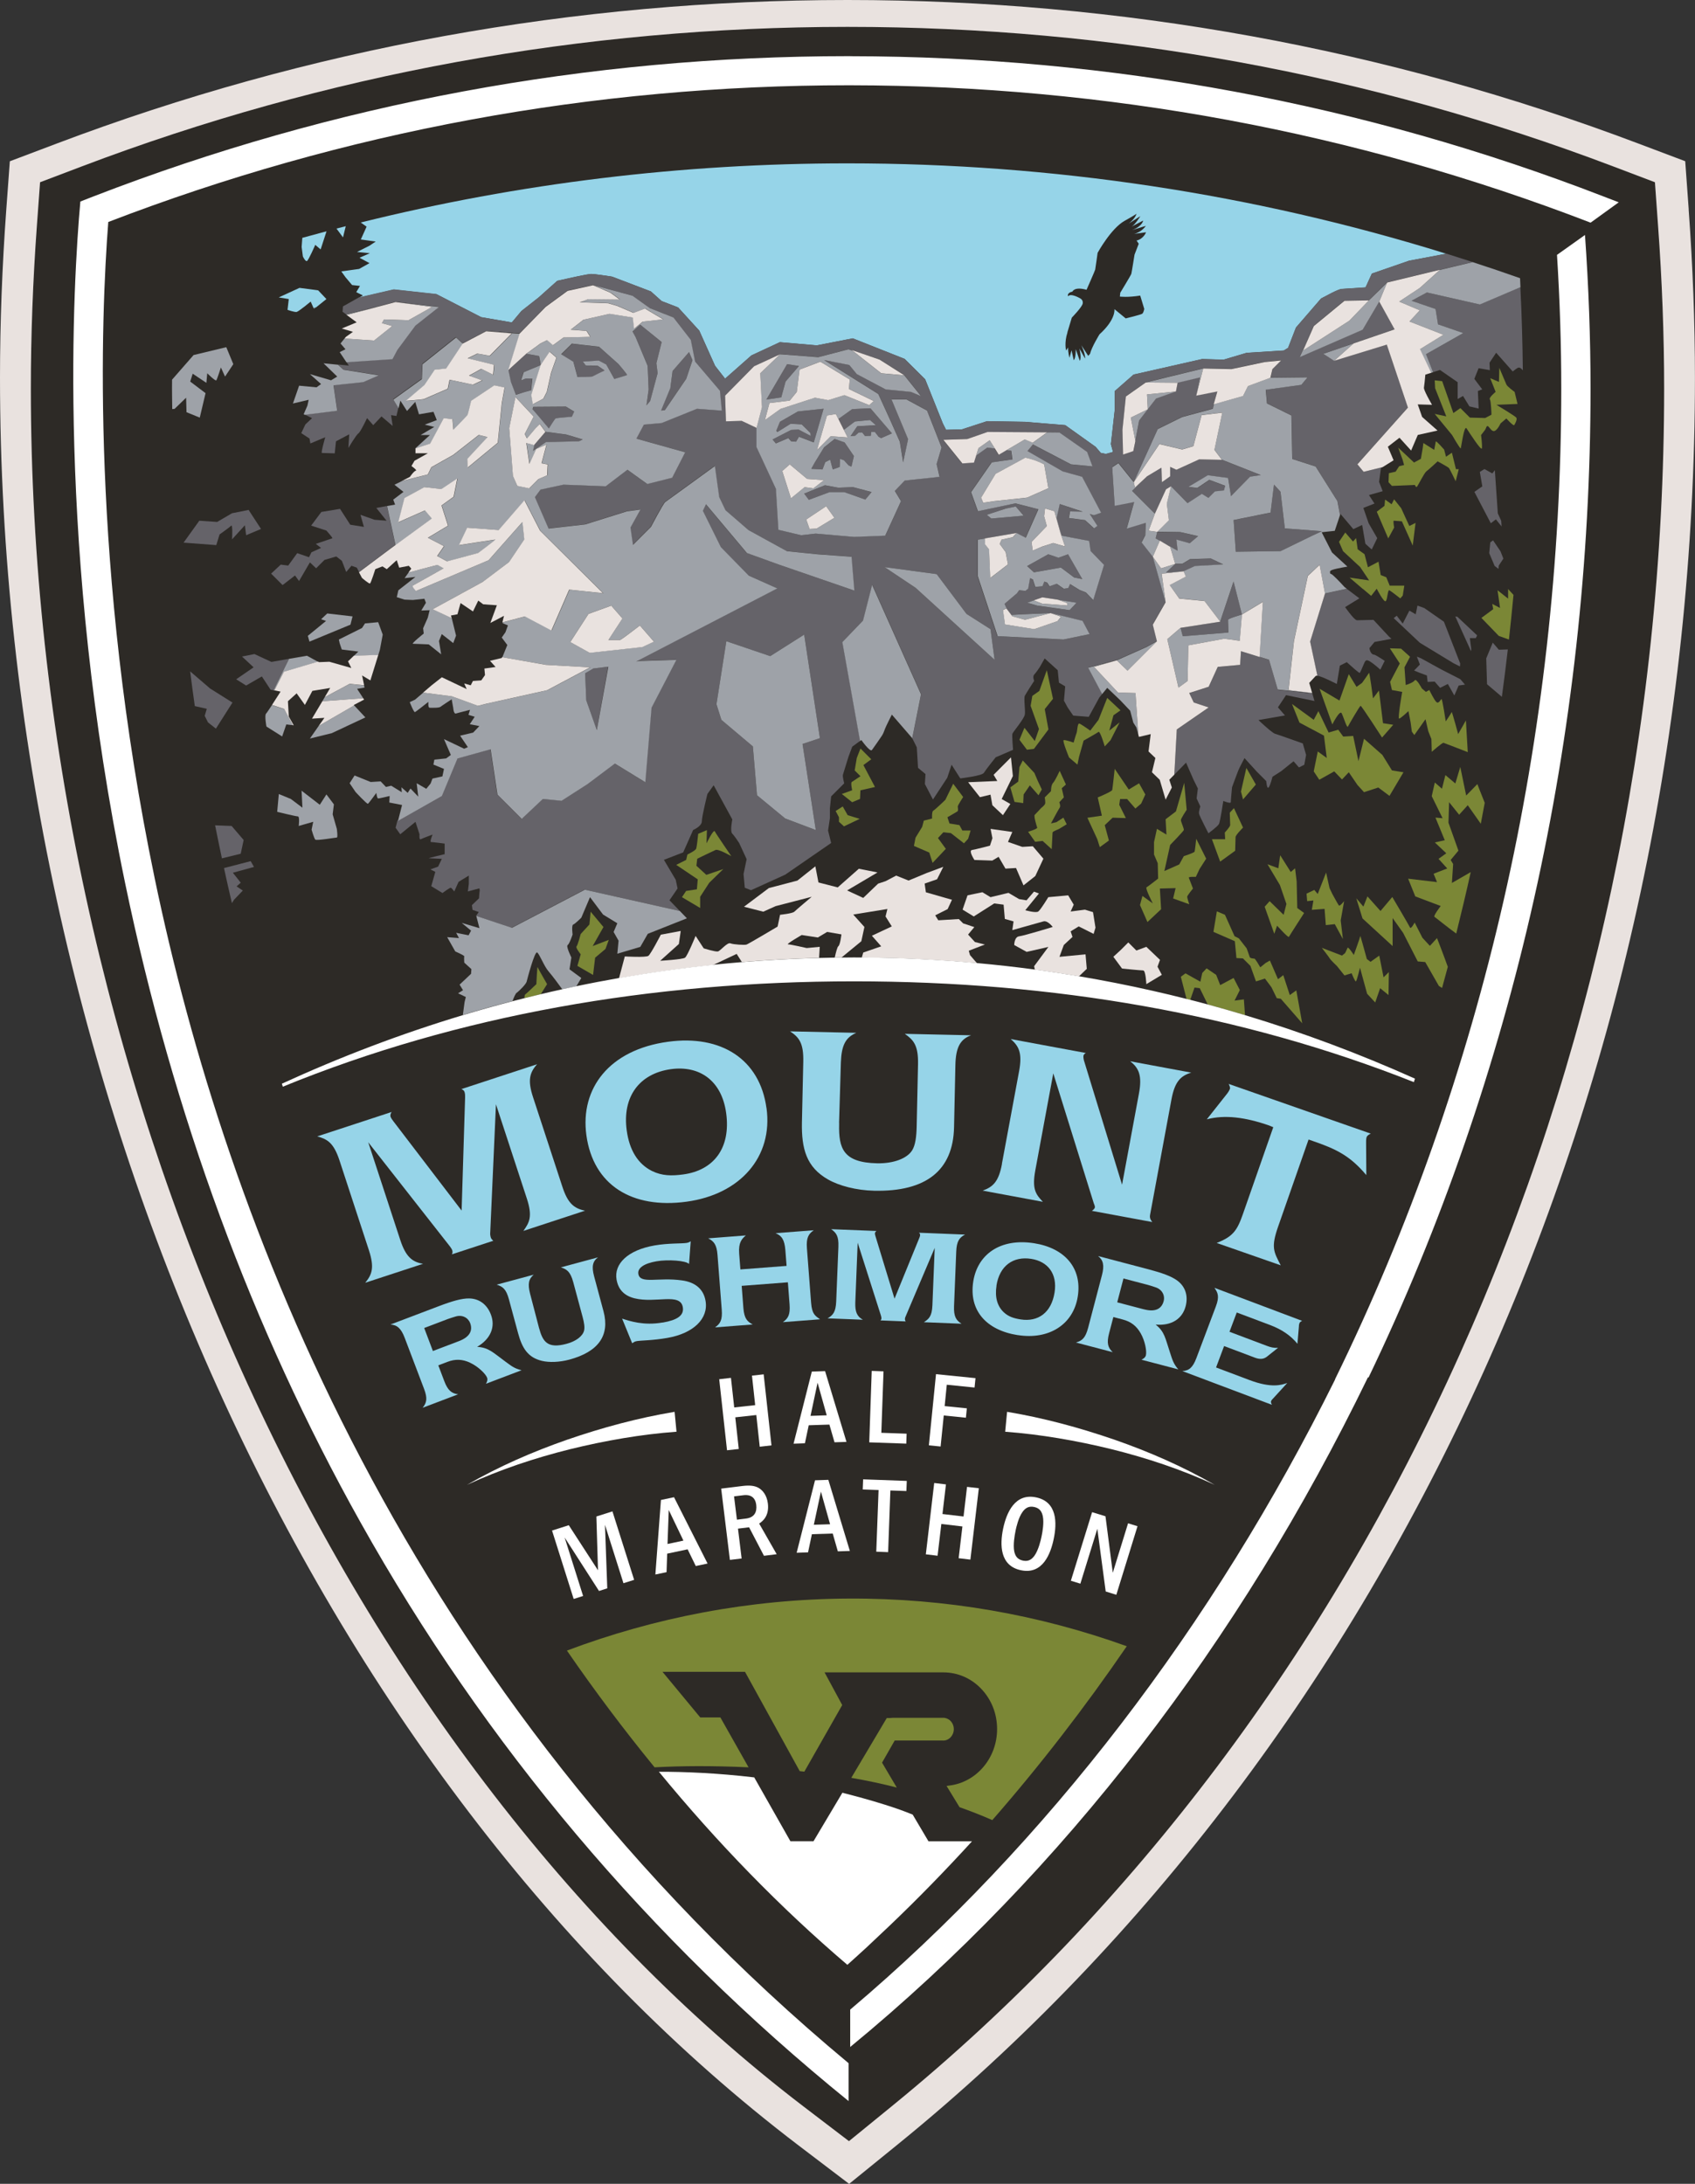 <?xml version="1.0" encoding="UTF-8"?> <svg xmlns="http://www.w3.org/2000/svg" id="Layer_2" viewBox="0 0 301.64 388.48"><rect x="0" y="0" width="301.64" height="388.48" fill="#333333" stroke="none"/><defs><style>.cls-1{fill:none;}.cls-1,.cls-2,.cls-3,.cls-4,.cls-5,.cls-6,.cls-7,.cls-8{stroke-width:0px;}.cls-2{fill:#7b8736;}.cls-3{fill:#2d2a26;}.cls-4{fill:#96d4e8;}.cls-5{fill:#9ea2a8;}.cls-6{fill:#656369;}.cls-7{fill:#fff;}.cls-8{fill:#e9e2df;}</style></defs><g id="Layer_1-2"><path class="cls-3" d="M295.06,40.07l-.55-7.65-7.38-2.8C243.71,13.14,197.85,4.78,150.82,4.78S57.93,13.14,14.51,29.62l-7.38,2.8-.56,7.65c-.72,9.84-1.08,19.61-1.08,29.05,0,121.85,53.99,241.82,137.54,305.63l8.05,6.14,7.84-6.39c85.93-70.07,137.23-184.24,137.23-305.38,0-9.44-.37-19.22-1.09-29.05Z"></path><polygon class="cls-1" points="118.79 274.66 121.62 274.06 119 268.62 118.79 274.66"></polygon><polygon class="cls-1" points="106.2 129.87 108.24 118.7 108.19 118.71 106.2 129.87"></polygon><path class="cls-1" d="M181.62,234.71c3.13.49,5.49-1.19,6.05-4.79.53-3.36-1.23-5.52-4.15-5.98-3.25-.51-5.65,1.26-6.19,4.74-.32,2.05.12,3.66,1.3,4.76.84.78,1.78,1.08,2.98,1.26Z"></path><path class="cls-1" d="M205.65,229.01c-.43-.14-.93-.32-1.36-.43l-4.35-1.14-1.11,4.24,4.79,1.26c1.91.5,3.11-.02,3.48-1.45.27-1.01-.26-2.09-1.44-2.47Z"></path><path class="cls-1" d="M202.26,37.99s0,.01,0,.03c.04-.04,0-.03,0-.03Z"></path><path class="cls-1" d="M190.06,61.81c-.04.9.25,1.83.25,1.83l.36-1.33.39,1.76c.39-.36.36-1.97.36-1.97l.72,2.08c.36-.54-.07-2.19-.07-2.19l1,1.79c.11-.75-.65-2.37-.65-2.37l1.22,1.9.32-.36c.29-1.22,1.69-3.48,1.69-3.48,2.98-2.69,2.65-4.48,2.65-4.48l2.01,1.65s2.69-.65,2.94-.83c.25-.18.36-.86.36-.86l-.72-2.37c-2.19.36-3.62.18-3.62.18l.07-.68s1.9-3.12,1.97-3.37c.07-.25.57-3.41.57-3.41l.75-1.94-.39-.57c1.26-.29,1.69-1.47,1.69-1.47l-2.12.29c1.4-.36,2.08-1.43,2.08-1.43l-2.44.75c1.83-.68,1.97-1.69,1.97-1.69l-2.08,1.08c.65-.32,1.58-1.87,1.58-1.87l-2.08,1.33c1.09-.83,1.35-1.6,1.39-1.76-.09.08-.48.35-2.11,1.26-2.44,1.36-4.81,5.7-4.81,5.7,0,0-.39,2.8-.43,2.98-.04.18-1.54,3.59-1.54,3.59-2.19-.61-2.51.32-2.51.32-1.04.22-.79.83-.79.83.54-.61,2.19.39,2.19.39,0,0,.54.25.43.9s-1.94,2.51-1.94,2.51l-.79,2.62c-.61,1.87-.25,3.23-.25,3.23l.36-.54Z"></path><path class="cls-1" d="M134.58,267.71c-.24-1.98-1.88-1.78-2.31-1.72l-1.64.2.51,4.14,1.62-.2c1.5-.19,1.98-1.17,1.83-2.43Z"></path><polygon class="cls-1" points="145.5 245.99 144.25 251.87 147.12 251.78 145.5 245.99"></polygon><path class="cls-1" d="M182.05,277.62c1.05.22,1.63-.32,2.05-.9.7-1.01,1.1-2.7,1.24-3.38.18-.86.46-2.47.23-3.61-.15-.68-.44-1.43-1.53-1.65-1.07-.23-1.64.28-2.09.89-.69.97-1.08,2.63-1.25,3.4-.16.75-.45,2.43-.23,3.6.19.88.58,1.45,1.57,1.66Z"></path><polygon class="cls-1" points="146.09 265.34 144.83 271.24 147.72 271.14 146.09 265.34"></polygon><path class="cls-1" d="M119.42,190.18c-5.62.76-8.71,4.87-7.89,10.9.48,3.54,2.01,5.99,4.5,7.22,1.78.88,3.48.9,5.56.61,5.41-.74,8.48-4.68,7.64-10.9-.79-5.82-4.76-8.51-9.81-7.83Z"></path><path class="cls-1" d="M97.58,172.75c-.77-.88-1.55-2.98-1.99-3.32-.44-.33-1.77,4.75-1.88,5.19-.11.44-1.22,1.55-1.77,1.99-.24.19-.51.83-.75,1.49.71-.18,1.41-.36,2.12-.54.02-.33.06-.6.14-.66.22-.15,1.99-1.84,1.99-1.84,0,0,.15-3.24.22-3.02.07.22,1.69,3.02,1.69,3.02l-1.13,1.79c1.27-.3,2.55-.6,3.83-.88l-.26-.36s-1.44-1.99-2.21-2.87Z"></path><path class="cls-1" d="M294.51,32.42l-7.38-2.8C243.71,13.14,197.85,4.78,150.82,4.78S57.93,13.14,14.51,29.62l-7.38,2.8-.56,7.65c-.72,9.84-1.08,19.61-1.08,29.05,0,121.85,53.99,241.82,137.54,305.63l8.05,6.14,7.84-6.39c85.93-70.07,137.23-184.24,137.23-305.38,0-9.44-.37-19.22-1.09-29.05l-.55-7.65ZM79.07,245.68c.64,1.69,1.32,2.2,2.47,2.35l-6.32,2.4c.72-.91.9-1.66.25-3.38l-3.44-9.06c-.64-1.69-1.36-2.31-2.53-2.37l8.59-3.26c2.36-.9,4.1-1.4,5.44-1.38,1.77.04,3.16,1.07,3.84,2.87.81,2.14,0,4.3-2.45,5.74,2.08.13,2.8,1,5.01,2.61.98.7,1.57,1.24,2.9,1.55l-6.34,2.41c.18-.32.34-.71.2-1.09-.25-.67-1.57-1.98-3.02-2.65-1.39-.64-2.63-.68-4.03-.15l-1.63.62,1.06,2.8ZM65.64,222.41l-5.22-15.93c-1.06-3.24-2.2-3.82-3.97-4.32l13.24-4.34c-.12.17-.3.53-.2.84.09.27.39.65.54.86l12.11,15.84.62-20.14c-.01-.17.03-.57-.09-.92-.13-.39-.36-.44-.57-.55l13.47-4.42c-1.33,1.47-1.7,2.85-.72,5.86l5.22,15.93c.97,2.97,2.09,3.86,4.03,4.26l-10.97,3.6c1.03-1.46,1.69-2.5.61-5.78l-5.49-16.75-1.02,22.86c-.03.18.01.56.11.87.08.23.32.46.44.55l-7.38,2.42c.1-.21.17-.4.06-.75-.05-.16-.31-.55-.39-.65l-14.55-18.54,5.7,17.38c.97,2.97,2.11,3.93,4.07,4.24l-10.31,3.38c1.2-1.48,1.68-2.67.65-5.79ZM48.83,122.83l-.14-.03-.54-.11-1.55-2.36-2.8,1.62-1.77-1.11,3.09-2.14-2.06-1.92,2.21-.44,3.02,1.4,3.14-.55,3.19-.56,1.95,1.08.19.1,1.84-.07,3.9,1.11-.59-1.18,1.04-1,.8-.77-2.95-.37-.37-1.11-.15-.66,4.13-2.06.52-.81,2.36-.22.81,2.21-.52,2.73-.28.91-1.41,4.54-1.47-.88.36,1.75.08.39-1.33.22,1.09,1.67.16.24-1.84.96.07.07,1.99,2.14-5.97,2.8-3.9.96,1.57-2.24,1.01-1.45-2.21.15,1.84-3.1.42-.7.98-1.65-3.17.52-1.33,2.5-1.47-2.06-1.55,1.4.15,2.73.88,1.55-.18-.02-1.14-.13-.74,2.14-2.8-1.77s-.37-1.99-.07-2.28c.12-.12.56-.78,1.05-1.52.72-1.1,1.53-2.38,1.53-2.38l-1.09-.23ZM42.84,157.02l-.74.66,1.11.74-1.55,1.62-.39.62c-.48-2.08-.96-4.16-1.41-6.24l4.75-1.23.59,1.03-3.76,1.03,1.4,1.77ZM34.67,125.59c-.29-2.06-.57-4.12-.83-6.18l3.55,3.05,3.98,2.5-2.95,4.64-1.4-1.11-.59-1.18.37-1.25-2.13-.48ZM36.58,69.94l-1.03,4.35-2.36-.96-.07-2.58-2.06,1.99-.41.03c-.01-1.22-.04-2.43-.04-3.65,0-.52,0-1.05.01-1.58l3.83-4.38,5.82-1.4,1.25,3.02-1.47,2.21-.74-1.62s-.66,2.06-.81,2.28-1.62-1.25-1.62-1.25l-.15,1.69-2.43-1.62-.44,1.4,2.73,2.06ZM35.48,92.63l3.17.22,2.65-1.55,2.95-.59,2.21,3.39-2.65,1.11-.22-1.77-2.28,2.5s.15-2.73-.15-2.43c-.29.29-2.06,1.55-2.06,1.55l-.59,1.92-5.82-.44,2.8-3.9ZM41.22,146.93l2.14,2.5-.52,2.43-3.35.82c-.42-1.95-.82-3.91-1.21-5.87l2.94.11ZM57.14,110.16l1.11-1.03,4.49.52-.37,1.47-7.29,3.02-.29-1.03,3.24-2.65-.88-.29ZM49.62,141.25l2.14.88,2.06,1.55-.15-3.02,3.24,2.5,1.18-1.84,1.33,1.77-.22,1.77.74,2.58s.22,1.55,0,1.55-3.61.59-3.83.37-.66-1.77-.66-1.77l.29-1.4-2.58.74s.22-1.69-.15-1.69-3.68-.81-3.68-.81l.29-3.17ZM82.36,180.59l.31-2.31.22-.88-1.38-.66.88-.55-.61-.99,2.04-1.93.06-.83-1.27-1.16s-.06-.94,0-1.11c.06-.17-1.6-.88-1.6-.88l-1.44-2.54,2.1.17-.5-.94,2.21.44.44-.83-1.66-1.38,3.15.94-.55-2.15.02-.02.48-.69-1.11-.39-.11-.83,1.27-1.22s.06-1.05.11-1.27c.06-.22-.06-.5-.06-.5l-2.04.55.17-1.33v-1.49l-1.82,1.11-.77,1.71s-.44-.61-.61-.66c-.17-.06-1.49.94-1.49.94l-1.99-1.22.72-2.54-.88-.44,1.38-.5.66-1.38s-2.1-.11-2.32-.11,2.82-.72,2.82-.72v-1.88s-2.15-.28-2.43-.28.28-1.33.28-1.33c0,0-1.77.66-2.1.83-.33.17-.22-.88-.22-.88l-.72-2.21-2.71,2.21-.83-1.16.33-1.27.72-2.82-2.27-.44.06-1.16s-1.82.44-2.04.44-.33-.99-.33-.99c0,0-1.33,1.82-1.49,1.93-.17.11-2.21-2.1-2.21-2.1l-1.05-1.55.88-1.38,2.87,1.16,1.77-.11.94.99.94-.22,1.88,1.16-.06-.88,1.11.99.5-.77,1.38,1.44-.28-2.38,1.71.99.77-.94.33-.88,1.77-.39.28-1.33-1.88-.77.17-.88,2.1-.22.83-.61-1.22-2.82,3.59,1.71.66-.28-1.38-2.04,2.32-.55,1.11-1.16-1.71-.33.88-1.33-1.11-.33.27-.9-1.9.49c-.26.09-.47.16-.58.18-.04,0-.07,0-.1,0-.35-.07-.4-.99-.4-.99l-.28-1.55s-1.71,1.11-1.99,1.33c-.28.22-1.6.17-1.93.17s-.22-1.05-.22-1.05c0,0-2.15,1.71-2.38,1.82-.22.11-.94-1.77-.94-1.77l.94-.44,1.46-1.25,1.52-1.3,1.82-1.44,4.42,2.1-.44-.99,1.16.33.39-.77,1.49-.11.66-.94-.11-1.16,1.99-.28-.99-1.11,2.1-.5.06-.15.88-2.17-.99-1.33.66-.94.44-1.22-.94-.39.04-.15.29-1.17-2.43,1.27,1.16-3.15-2.43-.17-.88-.66-.94,1.93-2.21-1.49-.55,1.99-1.16.22.12.47.77,3.12-.5,1.33-2.04-1.6-.5,1.22.39,2.38-2.21-1.77s-2.49-.11-2.82-.11,1.93-1.82,1.93-1.82l-.11-.94.83-1.88.33-1.33-1.49.06.83-1.38-.28-.72-2.04.22-1.49-.06-1.38-.44.28-1.22,3.04-2.38-1.93.22.72-1.01.5-.7-.44-.5-1.71.33-.44-1.33-1.77,1.6-.77-.5-1.27.5s-.77,2.43-.94,2.54c-.17.11-1.44-.99-1.44-.99l-.53-1-.41-.77-.94-.33-.94,1.11-.77-1.99-.99-.77-2.1.61-1.49,1.49-1.11-1.05-1.93,3.32-.72-.99-2.21,1.71-2.04-2.04,1.71-1.6,1.33.17,1.6-2.21,2.1.72.44-.88,1.71-.77-.94-.72s2.76-.94,2.93-.99c.17-.06-1.05-1.38-1.05-1.38l-2.71-.88,1.82-2.43,3.32-.55,1.82,2.82,2.43.39-.61-2.15,2.49.88,2.15.17-1.82-2.27,1.88-.35,1.43-.26-.33-.88,1.82-1.38-1.6-1.27,1.33-.66,1.44-.72s.72-1.05,1.05-1.11c.33-.06-.77-.83-.77-.83l.55-.94,2.38-1.33h-2.21v-.94l2.54-2.32h-1.66l2.43-1.44-1.69-.41,2.14-.81-.59-1.47-2.58.44-.66-2.21-1.47,1.62-1.18-1.84-.32,1.35-.34,1.45-.96-.15.29,1.92-1.99-1.69-1.47,1.55-1.1-1.25s-1.18,2.5-1.55,2.73c-.37.22-1.77,2.58-1.77,2.58l.15-2.43-2.36,1.25-.22,2.14s-2.06-.07-2.28-.07.59-2.8.59-2.8l-2.65,1.11-.15-.88-1.47-.96.74-1.55,1.18-1.11-1.28-.64-.2-.1.66-1.55.22-1.03-2.8.66,1.11-3.17,3.09.29.81-.59-1.99-1.77,3.76,1.11,1.11-.66-2.43-2.36,2.57.25,1.93.19-.43-.64-1.2-1.79,1.03-.52-.88-1.03.71-.87.25-.31,1.25-.88-1.99-.59,2.65-1.11-1.76-1.29-.15-.11-.6-.44.04-.53.03-.42,2.86-1.61.67-.38-1.18-.59.66-1.11-1.4-.15-1.18-1.4-.74-1.03,3.17-.44,1.84-1.03-1.77-.96,1.84-.81-2.28-.22,2.21-1.11,1.11-.74-2.65-.37,1.03-2.28-1.04-.74c28.14-6.98,57.14-10.52,86.62-10.52,36.5,0,72.27,5.41,106.57,16.08.89.28,1.77.56,2.66.85.67.22,1.35.42,2.02.64,2.82.92,5.63,1.86,8.43,2.86.03.54.05,1.07.07,1.6.24,5,.39,9.95.44,14.8-.12-.14-.24-.27-.32-.33-.2-.16-.39-.2-.56-.12-.22.11-.64.43-.92.65l-2.95-3.33-1.18,1.78.06,1.32-2-.35-.76,1.9,1.4,1.86-.77.3.14,3.12-1.65-.39-1.13-1.85-.96.54v-2.99l-3.15-2.18-1.23.4-.37.12-1.05.34-.02.22c-.04.47-.16,1.74-.22,2.03-.02.11-.09.45,1.43,3.11l-2.54-.07.78,2.23,2.74,2.42-3.51.78-1.19,2.78-2.07-2.28-2.07,1.6,1.02,2.41-1.94,1.21-.31.2-.33,2.45.64,1.65-2.44.69.98,1.51-1.98.78.94,2.72,1.53,2.65-.98,2.02-1.13-1.02-.57-3.34-1.57.74-2.28-2.69-.07.2-.94,2.81-2.33.25,1.84,3.6,2.74,2.51c-3.07.54-3.08.7-3.1.97l.04.28.22.09c.25.11,1.39,1.26,2.34,2.31l.38.29,2.25,1.7-2.54,1.56.21.29c1.5,2.05,1.81,2.05,1.96,2.05.25,0,2.3-.05,2.88-.07l2.72,2.93.47.44-3,.56-.91,1.1.03.16c.03.17.23,1,.82,1h0c.21.04,1.09.57,1.87,1.1l-.78,1.56c-2.21-1.96-2.44-1.74-2.64-1.54-.12.12-.21.33-.45.91-.14.34-.41,1-.59,1.24-.36-.23-1.32-1.05-2.11-1.78l-.17-.16-1.24.62-.54,3.26c-2.2-1.11-3.08-1.42-3.47-1.46-.22-.02-.29.04-.35.1-.22.22-.97,1.04-.97,1.04l-.13.14.52,1.8v.04s.41,1.35.41,1.35l-5.06-1.04-1.44,2.17,1.25,1.44-4.72.82.49.46c.94.87,2.14,1.92,2.52,2,.26.05,3.06,1.04,4.88,1.7l.59,2.04-.32,1.75-.95.48-.96-1.1-2.21,1.77-1.55.99s-.33,1.44-.66,1.88c-.33.44-.44-1.11-.44-1.11l-1.66-1.66-2.21-2.43s-.88,1.66-1.11,2.21c-.22.55-1.11,2.98-1.11,2.98,0,0-.22,2.32-.22,2.65s-1.33-.22-1.33-.22c0,0-.55,3.65-.77,4.09-.22.44-1.88,1.66-1.88,1.66,0,0-1.55-2.98-1.66-3.43-.11-.44.22-1.33.22-1.33l-.66-1.44.22-1.77-.77-1.55-1.33-3.04-2.09,2.13-.89.91.44,1.38-1.11,2.15-1.05-3.54-1.38-1.33.61-2.54-1.22-1.16.39-3.09-2.1.5-.11-.41-.33-1.25-.55-.88-.55-2.1-1.77-1.88-2.32-2.21-.9,1.11-.53.66-1.88,3.43-2.76-.22-.99-1.44-.66-1.22.22-2.54-1.11-.66-.22-2.21-2.32-2.1-.88,1.55s-.66.99-.99,1.33c-.33.33,0,1.11,0,1.11,0,0-1.44,2.21-1.66,2.65-.22.44.11,2.54,0,3.32-.11.77-2.1,3.09-2.21,3.43-.11.33.11,2.87.11,2.87l-3.09,1.33s-1.77,2.21-2.1,2.76c-.33.55-4.2.99-4.2.99l-1.55-2.43-.77,2.32-2.54,3.87-1.44-2.76.11-1.77-1.33-1.11-.22-3.65-.8-1.6-.08-.17-3.54-4.09s-1.11,2.21-1.22,2.54c-.11.33-.33.88-.55,1.22-.22.33-1.44,2.1-1.77,2.54-.33.44-1.88-1.77-1.88-1.77l-.24.17-1.42,1.04-.66,1.77s-.88,2.87-.99,3.2c-.11.33.22,1.55.22,1.55l-2.32,2.32-.22,2.1v1.77l-.33,2.21.55,2.21-8.18,5.64-6.08,2.76-1.11-.44-.22-2.43.55-2.65-1.33-2.87s-.77-1.22-1.22-1.66c-.44-.44,0-2.54,0-2.54l-3.32-6.08-1.11,1.55s-.99,3.98-.99,4.86-1.55,1.55-1.55,1.55l-1.77,3.98-3.43,1.33,2.1,3.54.33,1.55-1.44,2.1,1.84,1.91,1.25,1.3-6.96,2.76-1.33,2.32-4.09,1.22.22-2.32-.88-1.55.66-1.55-2.54-1.55-2.32-3.09-1.55,3.65s-1.11,1.11-1.44,1.22c-.33.11-.11,1.77-.11,1.77,0,0-.55,1.66-.88,1.88-.33.22.66,2.21.66,2.21l-.33,2.1,2.1,1.55-.89,1.47c2.52-.53,5.06-1.01,7.6-1.46l1.03-3.88s3.76.22,4.2-.11c.44-.33,2.21-3.76,2.21-3.76l3.54-.66-.33,2.32-3.32,2.98s3.98-.22,4.42-.55,1.88-3.87,1.88-3.87l1.44,2.21s2.1.66,2.54.55c.44-.11,1.66-1.66,2.21-1.44s2.54.33,2.87.22,5.53-3.2,5.53-3.2l.44-2.1s2.21-.22,2.54-.55,3.09-2.65,3.09-2.65l-6.41,1.66-2.21.99-3.43-.88,4.42-3.32,5.08-1.33,3.2-2.54.55,2.87,3.43.88,3.76-3.32,3.32.66-5.41,3.2,2.87,1.33,2.65-2.54,1.33-.44,1.88-.99,2.21.88,3.2-1.33,2.98-1.11-1.11,2.21-2.21.77.22,1.55,4.64,1.33-.77,1.66-2.21,1.11.55.88,3.65-.22.77.77,1.99.66-1.11,1.33,1.22,1.33,1.77.44-2.87,1.11.22.77,1.24,1.44c3.44.31,6.87.7,10.27,1.15l-.13-.61,2.54-3.43-3.87.88-2.21-1.22s0-1.44.88-1.55c.88-.11,5.97-1.66,5.97-1.66,0,0-.88-1.22-1.66-.99-.77.22-5.53,1.55-5.53,1.55l.22-1.55-1.55-.44-.22-2.54-1.66-.22-3.65,2.32-1.99-1.22.88-2.54,2.65-.55,1.44.88,3.2-.77,1.88,1.11,1.33.22,1.33-1.55.88.33-2.43,2.98s1.88.55,2.32.22c.44-.33,1.77-2.54,1.77-2.54l3.54-.33.99,1.66-.55,1.22,2.54-.33,1.44.44.44,2.76-.33,1.11-2.65-1.33-1.44.88.33.99-1.55,1.44-.77,2.1,4.64-.44.22,2.54-1.42,1.36c4.42.75,8.81,1.61,13.17,2.6,2.01.46,4.02.94,6.01,1.44l-1.02-3.96.83-.61,2.65,1.49.33-1.55.77-.83,1.71,1.16.72,1.82,2.38-1.27,1.11,2.15-.94,1.88,1.66-.22.2,2.81c10.32,3.11,20.42,6.89,30.25,11.3-.07.2-.13.41-.19.62-30.65-12.16-64.3-17.93-99.62-17.93s-70.47,6-101.67,18.74c-.06-.18-.11-.35-.17-.53,10.45-4.8,21.19-8.88,32.2-12.19ZM56.62,51.66l1.47,1.55-1.87,1.5-.34.27-.08-.17-.51-1.15s-2.14,1.77-2.5,1.84c-.37.07-1.62-.37-1.62-.37l.22-1.92-1.77-.29,3.68-1.69,3.32.44ZM53.67,43.93l.12-1.62c1.43-.4,2.87-.79,4.31-1.17l-1.05,3.23-.96-.81s-1.18,2.73-1.47,2.87-.74-.81-.74-.81l-.22-1.69ZM59.88,40.66c.55-.14,1.1-.28,1.65-.42l-.49,1.99-1.16-1.57ZM269.83,74.28c.22.29-.22,1.11-.37,1.33s-1.4-1.18-1.4-1.18l-1.03.88s-.52,1.11-1.03,1.33c-.52.22-.88-.59-1.18-.81-.29-.22-.37.37-.52.59s-.74.96-.74.96c0,0,.22,1.77.15,2.36s-2.28-2.87-2.73-3.54c-.44-.66-.96,3.32-1.03,3.54s-1.55-2.36-1.55-2.36l-3.09-3.76,2.06.44-1.99-5.01-.07-1.4,1.33.15,1.99,5.67,1.25-.88,1.69,1.69,2.73.07,1.11-.59s-.07-2.43-.29-2.73c-.22-.29,1.03-1.33,1.03-1.33l-.96-2.43,1.55.66.07-2.5s1.11,2.58,1.25,2.95c.15.37,1.47,1.33,1.47,1.33l.52,2.14-3.76.15s3.32,1.99,3.54,2.28ZM266.72,113.13l-3.09-3.2,2.1-1.55-.17-.94,1.38.72-.11-.83-.33-2.32,1.88,1.49v-1.71s.48.52.96,1.05c-.24,2.66-.51,5.31-.81,7.95l-1.81-.65ZM268.34,115.53c-.33,2.82-.68,5.63-1.06,8.43l-2.64-2.24-.14-4.57,1.17-2.82,1.08,1.26,1.6-.05ZM259.54,151.36l-1.38,1.66.44.72-.22,3.37,3.35-1.93c-.8,3.66-1.67,7.3-2.58,10.93-1.59-1.15-3.7-2.87-3.87-2.97-.28-.17,1.11-1.93,1.11-1.93l-4.53-1.71-1.27-3.15,5.14.61-.61-1.49,2.43-.94-1.55-1.71,1.38-.99-2.04-1.93,1.77-.39-1.66-4.03,1.27.11-1.93-3.92.55-2.43,1.27,1.11.61-2.43,1.77,1.49.88-2.93,1.05,5.08,1.99-2.04s.68,1.8,1.31,3.33c-.23,1.24-.46,2.49-.7,3.73l-2.32-3.3-1.55,1.71-1.77-2.21-.11,3.65,1.77,4.97ZM232.63,160.32l-.11-1.33,1.38-.66.61.72,1.49-3.81.61,2.76.5,1.05s.99,1.82,1.16,2.04.94-.77.94-.77l-.61,3.43.39,3.32-1.44-2.65-1.6.17-.22-2.87-2.27.17.28-1.66-1.11.11ZM242.08,100.86l-3.04-2.82-.72-1.66,1.11-1.66,1.38,1.6.55-.61.28,1.99,1.22.88.61,2.32,1.88-.99.39,2.38.99.39.61,1.49h2.6l-.28,1.77-.44.5s-1.6-1.27-1.93-1.44c-.33-.17-.33,1.66-.66,1.93-.33.28-1.6-2.21-1.6-2.21l-.99,1.27-1.44-1.22-2.38-2.04,3.48.5-1.6-2.38ZM249.59,81.74l-.77-2.1,2.82,2.65,1.22-.66.33-1.93.11-.88,1.93,1.22s.22-1.27.28-1.49,1.49,1.44,1.49,1.44l.33,1.27,1.05-.72.72,2.93h.5l-.55,2.15s-1.05-2.21-1.22-2.38-1.99-1.16-1.99-1.16c0,0-1.6,1.49-1.99,1.77-.39.28-1.44,2.43-1.66,2.71-.22.28-.39-.28-.39-.28l-4.09.17-.61-.66.06-1.6,1.22-.28.61-.94.88-.22-.28-.99ZM263.35,83.95l.82-.52,1.4.78.45-.58.53,7.68.59,1.32.07,1.01-1.01-1.27-.9.69-2.92-5.58,1.41-.99-.44-2.57ZM267.54,99.37l-.84,1.25-.04.58-.69-.53-.96-2.27.2-1.91.49-.37,1.32,1.93.52,1.31ZM262.87,113.03l-.24.48h-1.06l.26,2.01-.06.29-2.79-6.16.38.08,3.51,3.3ZM252.15,116.79l.73.29,3.62,1.99,3.4,1.74.82.96-1.13.16-.77,1.77-1.15-2.05-1.38.69-.97-1.11-1.25.06-.13-1.15-.2-.07c-.77-.27-1.64-.61-2.09-.82.32-.31.74-.76.9-.93l.14-.15-.54-1.4ZM247.66,89.7l.44-.88,1.27,1.6,1.44,3.15,1.11-.55-.5,4.03-1.93-4.31s-1.27-.11-1.44-.11.06,1.22.06,1.22l-1.05,1.93-2.04-4.75,1.38-1.05.11-1.11,1.16.83ZM248.56,109.53l1.07,1.4,1.19-2.29,1.13.65.31-1.55,1.22.44,3.49,2.42,2.88,7.43-.04.53-1.15-.57-5.99-3.64-4.66-4.38.54-.43ZM249.32,115.39l1.6,1.44-.99,1.88.22,3.15s1.33-.39,1.6-.83c.28-.44,1.27,1.44,1.27,1.44l.72.61.61-.33s.88,1.82,1.27,2.15c.39.33.72-.39.88-.55s.77,3.98.77,3.98c0,0,.99-1.44,1.05-1.66.06-.22,1.16,3.92,1.16,3.92l1.38-2.43.33,5.64s-4.09-1.6-4.31-1.66c-.22-.06-2.1,1.6-2.1,1.6l-.06-2.27-.55-1.38-.5-2.15-1.99,2.82-.44-.61-.22-1.66-.39-1.99s-1.38,1.33-1.66,1.33.55-4.75.55-4.75l-1.82-.33-.33-1.44,1.71-3.26-1.77-2.71,1.99.06ZM247.93,128.93l-1.99,2.27s-3.65-5.64-3.81-5.64-2.1,3.37-2.27,3.7-.77-1.71-1.11-2.38-1.66,1.99-1.66,1.99l-2.27-6.35,3.54,2.1,1.66-4.7,1.38,2.27.99-.72s1.11-1.55,1.22-1.77c.11-.22.72,4.53.72,4.53l1.05-1.38.72,5.8,1.82.28ZM236.44,130.31l1.71-.5.88,1.22,1.77-.11.94,4.48.99-3.98,3.26,2.87,1.71,2.76,2.04.33-2.49,4.2-1.99-1.49-2.54.83-1.16-1.27-1.55-2.27-1.22,1.27-1.38-1.44-2.65,1.49-.99-1.49.72-3.54,1.6,1.16-.5-3.98-4.37-2.32-1.33-3.32,3.87,2.82.83-1.55,1.82,3.81ZM238.82,169.99l.55-.44s.33-.66.44-.94c.11-.28,1.11,1.27,1.11,1.27,0,0,1.16-3.2,1.16-3.37s1.16,4.09,1.16,4.09l.66.5,1.55-1.11.77,3.87.94-.94-.06,4.09-1.49-1.22-.88,2.54-1.44-1.55-1.27-4.64s-.55,2.32-.72,2.43c-.17.11-.77-1.44-.77-1.44l-1.27.39-1.33-1.66s-1.16-1.11-1.27-1.33c-.11-.22-1.44-1.93-1.44-1.93l3.59,1.38ZM242.46,163.41l-1.11-3.59,1.27,1.49.72-1.82,2.32,2.6,2.1-2.49s2.98,5.03,3.15,5.42.83-.88.83-.88l1.38,2.71,1.33,1.44,1.27-1.38s1.15,2.95,1.92,5.11c-.33,1.25-.67,2.51-1.02,3.76l-.57-.36-2.43-4.25-1.33-.11-2.6-5.08-1.88-2.65v5.03l-5.36-4.92ZM217.97,148.1s.96-1.03.96-1.33-.07-2.21-.07-2.21l.74-.81,1.62,3.46s-1.33,1.33-1.33,1.69-.07,2.43-.07,2.43l-2.65,1.92-1.47-3.98h2.36l-.07-1.18ZM220.84,140.81l.96-4.2,1.69,2.95-2.28,2.65-.37-1.4ZM216.55,162.14l1.44.61,1.71,3.81.77.39,1.38,1.77s.5,1.33.55,1.55c.06.22.66.28.83.28s1.05,1.55,1.05,1.55l.94-.77.77-.44,1.44,3.32.94-.72,1.16,3.54,1.16-.83,1.05,5.86-3.81-4.37-.72-.11-.94-1.93-1.16-1.55-1.6.5-.99-2.76-1.33-1.33-1.16-.06-.28-2.98-3.81-1.66.61-3.65ZM229.37,166.67c-.11.22-2.1-1.99-2.1-1.99l-.5,1.44-1.71-4.81.88-.99,2.49,2.43.5-1.93-1.16-3.37-2.21-3.7,1.93.72.33-2.32,1.88,2.98.77-.66.28,2.32.11,4.75,1.22.88s-2.6,4.03-2.71,4.25ZM212.29,158.05s-1.03,1.25-1.03,1.47.37,1.33.37,1.33l-2.87-1.03.44-1.84-2.8.07.22,3.68-2.43,2.28-1.33-3.02.44-1.62,1.84,1.33s-1.4-2.73-1.11-2.87,2.06-1.55,2.06-1.55l-.07-2.73-.66-1.55v-2.21l.52-2.36,1.69,1.03-.15-2.73,1.84-1.4,1.47-5.08.44,4.79s-1.03,1.55-1.03,1.84.59,1.55.52,1.77-2.43,2.65-2.43,2.65l-1.03,4.64,2.65-1.18.81-1.47s1.84-.59,1.92-.81c.07-.22.29-2.28.29-2.28l1.77,3.54-1.18,1.84-.66,1.4s-1.33-.07-1.25.15c.07.22.74,1.92.74,1.92ZM197.34,149.5l-1.62,1.18-.44-1.4-1.77-3.83,2.58-.37-.74-3.24s2.5-1.03,2.58-1.33c.07-.29.44-3.76.44-3.76l2.5,3.68,1.84-1.11,1.11,1.99-.74,1.62-1.03.88-1.47-1.69h-1.25l-.15,1.03,1.18,2.36-2.36-.07-1.4,1.33.74,2.73ZM168.31,150.98l-2.36,2.5-.59-1.84-2.73-1.18.29-1.47,1.18-1.92.29-1.11,1.47-.37s-.07-1.25.22-1.4,2.14-1.92,2.14-1.92l1.4-2.87,1.77,2.36s-.96,1.47-.96,1.69.15.74-.07.88c-.22.15-1.77,1.03-1.77,1.03l.37,1.11,1.77.29.52.96h1.47l-.44,1.47-.74.81-2.36-1.84-1.33-.15-.96,1.03,1.4,1.92ZM172.29,139.15l5.19-.22-.66-1.11,3.09-3.09.33,3.32-1.99,4.09,1.55.88-1.33,1.99-1.88-1.77-.33-1.88-1.88.44-2.1-2.65ZM183.41,125.56l.29-1.77,1.25-.88,1.33-3.68,1.11,5.08-1.47,1.84.66,3.61-2.58,3.46-1.25.15-1.33-1.77.88-2.14,1.84,2.36.74-2.14-1.47-4.13ZM182.01,135.28l2.06,2.21.59,1.4.74,1.55-.59,1.03-1.55-1.77-1.11,1.62-.07,1.55-1.55-.22-.74-2.58,1.4-1.03.22-2.58.59-1.18ZM172.95,151.2c.66-.11,3.2-.77,3.2-.77l.44-1.33-.33-1.66,3.87.55-.77,1.77,2.54.88,1.88-.11,1.88,2.21-1.44,3.09-2.1,1.66-1.33-3.09-1.88.11-1.22-2.1-1.11.66-3.2-.11s-1.11-1.66-.44-1.77ZM185.55,149.58l-1.33.15-1.25-1.77s1.69-.52,1.62-.74-.66-2.06-.44-2.28c.22-.22,1.11-1.18,1.11-1.18,0,0,.66-.52.74-.81.07-.29-.07-1.11-.07-1.11l1.11-1.11s0-1.11.37-1.47,1.18-2.14,1.18-2.14l1.11,2.43-.74.66.37,1.62-.81.88s.29.66.07.96c-.22.29-1.55,2.8-1.55,2.8l.96-.22,1.25-.81.59,1.18s-1.11.66-1.33.81-1.18.44-1.18.66-.15,2.95-.15,2.95l-1.62-1.47ZM189.31,131.67c.29-.07,1.77.44,1.77.44,0,0,.37-1.33.52-1.69.15-.37.15-1.84.52-1.69.37.15,1.92,1.25,1.92,1.25l1.47-1.92,1.55-3.9,2.36,2.21-1.25.88-.74,2.73,1.84-1.47-1.62,3.17-1.03,1.11s-.81-2.8-1.11-2.58-2.65,1.55-2.65,1.55l-.81,2.87-.29,1.4-1.47-1.25s-1.25-3.02-.96-3.09ZM199.47,168.99l1.33-1.33,1.44,1.44,1.77-.66,2.43,2.32-.44,1.22.77,1.44-2.76,1.66s-.11-2.43-.55-2.43-3.76-.33-3.76-.33l-1.55-2.1,1.33-1.22ZM148.71,144.27l1.25-.81.88,1.55,2.14.66-2.8,1.33-.88-.81v-.81l-.59-1.11ZM151.66,142.73l-1.84-1.47,1.84-.66s-.29-1.33-.07-1.47,1.55-1.03,1.55-1.03l-1.03-1.03.37-2.21.66-1.69,1.92,1.92-1.4,1.03,2.06,3.9-2.58.59-.07,1.55-1.4.59ZM125.73,155.62l3.02-1.03-2.5,2.43-1.62,2.5v1.99l-3.24-1.92.74-1.11,1.92-.29.15-1.77-3.83-2.58,1.77-.88.22-.96s1.4-.66,1.55-1.03c.15-.37.37-2.65.37-2.65l1.55-.66-.07,2.36s1.25-2.58,1.47-2.14c.22.44,2.95,4.42,2.95,4.42,0,0-2.28-1.33-2.8-1.11-.52.22-3.24,1.55-3.24,1.55l-.15,1.25,1.77,1.62ZM102.59,168.36c.22-.22.74-2.21.74-2.21l1.55-1.69.22-2.28,2.28,2.73-1.92,3.39,2.87-1.11-.59,1.62-1.84,1.55-.37,3.09-2.8-1.62.59-2.06s-.96-1.18-.74-1.4ZM243.1,203.55l.04,5.5c-3.01-3.58-5.54-4.68-9.5-6.06l-.78-.27-5.41,15.47c-1.29,3.68-.82,4.46.46,6.91l-11.4-3.98c2.87-1.13,3.63-2.17,4.66-5.12l5.41-15.47c-.31-.11-.41-.19-.72-.3-4.27-1.49-7.94-1.95-11.11-1.1l3.67-4.64c.15-.17.36-.53.45-.8.08-.23-.15-.7-.22-.86l25.28,8.84c-.21.1-.63.3-.74.61-.15.43-.08.97-.1,1.27ZM225.46,239.42c.69.26,1.25.4,1.98.34l-1.93,1.54c-.62.5-1.32.54-2.21.21l-5.46-2.06-1.43,3.81,5.97,2.25c3.92,1.48,5.68.87,6.7.51l-2.56,2.8c-.08.07-.24.24-.32.44-.07.2.07.48.14.64l-15.93-6c1.17-.07,1.85-.6,2.49-2.29l3.47-9.2c.69-1.83.34-2.47-.25-3.32l15.61,5.88c-.12.06-.4.18-.47.38-.12.31-.11.49-.11.64l-.26,3.06c-1.18-1.46-2.8-2.56-4.87-3.34l-5.93-2.23-1.29,3.43,6.66,2.51ZM197.83,257.8c-6.24-1.53-12.66-2.65-18.94-3.11l.34-3.54c6.59,1.1,12.88,2.81,19.09,4.95,6.18,2.15,12.2,4.78,17.86,8.04-5.92-2.74-12.09-4.78-18.35-6.34ZM202.43,271.5l-3.77,12.2-1.88-.58-1.5-11.16-3.02,9.77-1.68-.52,3.77-12.2,2.38.74,1.3,10.05,2.72-8.8,1.68.52ZM167.52,271.1l-.66,5.65-2.09-.25,1.49-12.7,2.09.25-.62,5.27,3.75.44.62-5.27,2.09.25-1.49,12.7-2.09-.25.67-5.65-3.75-.44ZM161.16,234.2c-.05.09-.11.3-.12.49,0,.14.08.31.13.39l-4.49-.18c.1-.09.17-.18.18-.4,0-.1-.06-.36-.08-.43l-4.15-13-.42,10.58c-.07,1.81.35,2.56,1.35,3.13l-6.28-.25c.95-.56,1.45-1.11,1.53-3.01l.39-9.7c.08-1.97-.42-2.52-1.28-3.15l8.06.32c-.1.07-.27.23-.28.42,0,.17.08.43.12.58l3.37,11.04,4.41-10.8c.03-.09.13-.3.14-.52,0-.24-.11-.31-.2-.41l8.2.33c-1.02.53-1.5,1.2-1.57,3.03l-.39,9.7c-.07,1.81.35,2.52,1.33,3.13l-6.68-.27c.86-.58,1.42-1.02,1.5-3.01l.41-10.2-5.18,12.2ZM153.53,264.96l.07-1.8,7.77.29-.07,1.8-2.85-.11-.4,10.97-2.11-.08.4-10.97-2.81-.1ZM161.34,255.04l-.06,1.77-6.59-.23.45-12.71,2.1.07-.38,10.93,4.5.16ZM140.5,232.03l-.3-3.92-8.22.63.3,3.92c.15,1.97.74,2.45,1.66,2.95l-6.7.52c.95-.67,1.33-1.34,1.19-3.17l-.75-9.69c-.14-1.85-.64-2.46-1.66-2.98l6.7-.52c-.67.58-1.34,1.23-1.19,3.22l.22,2.83,8.22-.63-.22-2.83c-.14-1.83-.65-2.55-1.74-2.99l6.79-.52c-.91.64-1.36,1.32-1.21,3.22l.74,9.66c.16,2.07.73,2.33,1.59,2.96l-6.62.51c.93-.67,1.33-1.32,1.19-3.17ZM131.98,277.25l-2.09.25-1.55-12.68,3.82-.47c1.2-.15,2.07-.08,2.8.32.75.41,1.51,1.3,1.69,2.8.28,2.3-1.03,3.21-1.55,3.57l3.12,5.45-2.26.28-2.64-5.06-1.98.24.65,5.31ZM133.82,244.71l2.09-.23,1.39,12.65-2.09.23-.62-5.63-3.74.41.62,5.63-2.09.23-1.39-12.65,2.09-.23.58,5.25,3.74-.41-.58-5.25ZM121.5,232.53c-.45-2.6-4.8-.65-8.58-1.57-1.84-.46-2.9-1.55-3.21-3.34-.48-2.77,1.97-5.24,6.78-6.07,2.49-.43,4.83-.3,5.72-.45.33-.06.57-.2.7-.29l-.3,4.04c-.54-.61-3.77-.83-5.78-.48-2.21.38-3.42,1.19-3.24,2.25.32,1.88,3.5.56,7.76,1.15,2.42.33,3.85,1.58,4.2,3.65.54,3.17-2.17,5.78-6.84,6.59-2.67.46-4.64.43-5.39.56-.4.07-.63.25-.83.38l-1.79-4.38c1.38.44,3.82,1.28,7.22.69,2.53-.44,3.82-1.24,3.56-2.74ZM125.92,278.13l-2.1.44-1.45-2.97-3.64.77-.11,3.29-1.99.42.99-13.27,2.33-.49,5.97,11.8ZM122.16,213.77c-9.73,1.32-16.61-2.97-17.82-11.84-1.13-8.3,4.07-15.19,14.53-16.61,9.48-1.29,16.34,3.13,17.52,11.8,1.18,8.67-4.67,15.35-14.24,16.65ZM94.32,230.14l1.57,6.01s.02.09.04.14c.65,2.41,1.51,3.69,4.89,2.77,1.65-.45,2.84-1.36,3.1-2.31.16-.59.03-1.44-.25-2.47l-1.67-6.2c-.51-1.91-1.18-2.27-2.19-2.62l6.6-1.78c-.95.7-1.16,1.62-.69,3.39l1.67,6.21c1.16,4.3-.89,7.19-6.07,8.59-1.77.48-3.6.53-4.87.23-2.5-.58-3.54-2.25-4.26-4.92l-1.63-6.02c-.5-1.84-1.11-2.29-2.18-2.62l6.6-1.78c-.93.77-1.11,1.66-.66,3.39ZM156.06,206.94c2.96.07,5.36-.87,6.26-2.33.55-.89.75-2.37.79-4.22l.24-11.09c.07-3.41-.85-4.33-2.35-5.39l11.79.26c-1.91.7-2.72,2.12-2.79,5.28l-.24,11.09c-.17,7.68-4.98,11.48-14.22,11.28-3.16-.07-6.23-.88-8.18-1.99-3.86-2.18-4.77-5.45-4.67-10.21l.24-10.76c.07-3.29-.73-4.33-2.35-5.39l11.79.26c-1.91.82-2.64,2.2-2.75,5.28l-.32,10.72c0,.08,0,.16,0,.25-.09,4.31.71,6.84,6.75,6.97ZM172.06,250.53l-.17,1.67-3.95-.39-.55,5.52-2.09-.21,1.27-12.66,7.02.7-.17,1.67-4.93-.5-.38,3.8,3.95.4ZM144.46,243.99l2.36-.08,3.81,12.59-2.13.07-.91-3.15-3.7.12-.68,3.21-2.02.07,3.25-12.83ZM145.04,263.32l2.37-.08,3.83,12.65-2.14.07-.91-3.17-3.71.12-.68,3.22-2.03.07,3.27-12.89ZM173.2,227.96c.75-4.8,4.79-7.76,10.83-6.81,5.48.86,8.56,4.45,7.77,9.46-.79,5.01-5.15,7.75-10.67,6.88-5.62-.88-8.73-4.41-7.93-9.54ZM179.88,184.86l13.37,2.48c-.14.06-.38.22-.43.51-.04.2.02.59.07.76l6.8,22.16,3.01-16.24c.57-3.07.04-4.51-1.57-5.72l10.87,2.02c-1.9.57-2.93,1.63-3.52,4.78l-3.81,20.56c-.11.57.16.95.4,1.24l-10.75-1.99c.14-.1.48-.33.53-.61.05-.28-.2-.71-.25-.92l-7.15-22.93-3.19,17.21c-.63,3.39.08,4.32,1.34,5.64l-10.71-1.99c1.84-.66,2.85-1.6,3.43-4.75l3.06-16.48c.59-3.19-.01-4.43-1.49-5.71ZM208.22,240.67c.39,1.14.55,1.92,1.46,2.94l-6.56-1.72c.34-.16.69-.38.79-.78.18-.69-.13-2.52-.92-3.91-.76-1.33-1.74-2.08-3.19-2.46l-1.68-.44-.76,2.9c-.46,1.75-.2,2.56.65,3.35l-6.54-1.72c1.12-.32,1.7-.83,2.16-2.61l2.46-9.37c.46-1.75.23-2.67-.68-3.4l8.89,2.34c2.44.64,4.15,1.24,5.22,2.04,1.42,1.06,1.95,2.7,1.46,4.57-.58,2.21-2.5,3.5-5.33,3.25,1.62,1.31,1.7,2.44,2.57,5.03ZM178.54,271.91c.6-2.87,2.12-6.33,5.87-5.54,3.73.78,3.73,4.51,3.12,7.43-.54,2.57-1.94,6.35-5.82,5.53-3.75-.79-3.77-4.51-3.16-7.42ZM100.96,256.1c6.21-2.13,12.5-3.85,19.09-4.95l.34,3.54c-6.28.47-12.7,1.58-18.94,3.11-6.26,1.56-12.43,3.6-18.34,6.34,5.66-3.26,11.68-5.89,17.86-8.04ZM101.22,271.32l5.21,8.01-.3-9.57,2.87-.91,3.86,12.18-1.9.6-3.29-10.39.4,11.3-1.46.46-6.13-9.51,3.3,10.41-1.68.53-3.86-12.18,2.98-.94ZM151.02,284.37c17.35-.09,34.02,2.9,49.51,8.48-7.42,10.84-15.4,21.18-23.93,30.93-1.93-.86-3.88-1.61-5.83-2.3l-2.31-3.78.52-.07c4.82-.6,8.46-4.91,8.47-10.03,0-2.76-1.02-5.33-2.89-7.25-1.8-1.85-4.17-2.86-6.68-2.86h-21.13s3.14,5.82,3.14,5.82l-6.74,11.85c-.28-.04-.54-.06-.82-.09l-9.74-17.67h-14.68l6.72,8.12h3.58l5.02,8.88c-6.36-.31-12.07-.27-16.72,0-5.42-6.62-10.63-13.54-15.6-20.77,15.63-5.89,32.5-9.16,50.12-9.25ZM159.59,317.99c-2.35-.62-5.27-1.24-8.1-1.73l6.32-10.64h.57l.55-.04h8.93c.48,0,.94.2,1.3.56.37.38.58.91.58,1.47,0,1.11-.85,2.02-1.89,2.02h-8.62l-2.25,3.94,2.62,4.43ZM134.22,316.18l6.44,11.36h4.11l5.14-8.63c3.97.99,8.56,2.34,11.32,3.42.39.16.8.32,1.19.47l2.81,4.75h7.69s.03,0,.04.02c-4.75,5.2-9.66,10.23-14.71,15.05l-4.01,3.78c-1.14,1.04-2.28,2.09-3.44,3.12-11.92-10.16-23.13-21.68-33.53-34.34,4.58,0,10.42.24,16.96,1ZM243.56,245.02h-.12c-22.8,47-54.13,87.93-92.13,119.12v-6.65c35.05-29.62,64.61-68.36,86.31-112.13h-.03c26.34-53.74,40.26-114.66,40.26-176.25,0-7.72-.25-15.72-.76-23.78l4.98-3.54c.66,9.26.99,18.45.99,27.32,0,61.33-13.66,122.14-39.5,175.9ZM283.05,39.61c-41.95-16.18-86.27-24.4-131.74-24.44h-.32c-45.44,0-89.75,8.18-131.73,24.32-1.28,16.55-3.15,61.85,8.26,116.76,12.6,60.56,44.32,144.92,123.49,210.77v6.74c-35.47-28.74-64.68-63.33-86.89-103.01-19.26-34.39-33.34-72.64-41.86-113.68-12.23-58.96-9.21-107.33-7.96-121.22l2.36-.92C59.45,18.38,104.64,9.99,151,9.99h.32c46.25.04,91.35,8.43,134.02,24.94l2.73,1.05-5.01,3.62Z"></path><path class="cls-1" d="M83.66,235.39c-.37-.98-1.43-1.55-2.61-1.17-.43.14-.94.28-1.36.44l-4.21,1.6,1.55,4.1,4.63-1.76c1.85-.7,2.52-1.82,1.99-3.2Z"></path><path class="cls-1" d="M212.57,175.68l-.76,2.19c1.04.27,2.08.54,3.11.82l-1.42-2.9-.94-.11Z"></path><path class="cls-1" d="M149.74,166.23l-2.54-.44-1.66.99-2.87-.44s-2.87,1.66-2.43,1.66,3.32.66,3.32.66l2.32-.22-.12,1.97c.93-.02,1.86-.05,2.79-.06.19-.86.45-1.89.64-2.02.33-.22.55-2.1.55-2.1Z"></path><path class="cls-1" d="M156.82,168.33l-1.66-1.88,3.54-1.66-1.11-1.77.33-1.33-6.08.99,1.99,2.21-.55,2.54-3.52,2.89c.73,0,1.46-.02,2.19-.02.47,0,.94,0,1.4.01l.26-.9,3.2-1.11Z"></path><path class="cls-1" d="M126.88,171.62c1.71-.18,3.42-.33,5.14-.48l-.95-1.49-4.19,1.97Z"></path><path class="cls-4" d="M49.62,52.91l1.77.29-.22,1.92s1.25.44,1.62.37c.37-.07,2.5-1.84,2.5-1.84l.51,1.15.42-.1,1.87-1.5-1.47-1.55-3.32-.44-3.68,1.69Z"></path><path class="cls-4" d="M54.63,46.43c.29-.15,1.47-2.87,1.47-2.87l.96.81,1.05-3.23c-1.44.38-2.88.77-4.31,1.17l-.12,1.62.22,1.69s.44.96.74.81Z"></path><path class="cls-4" d="M77.64,52.32l8,4.11,5.45.94,1.7-2.03,3.09-2.43,3.29-2.94.34-.08c1.87-.42,5.09-1.14,5.71-1.14s2.73.32,3.63.46l.13.03,6.85,2.61,1.92,1.72,2.93,1.13,3.76,4.12,2.81,6.26,1.79,2.29,4.68-4.13,5.07-2.36,6.58.57,6.39-1.25,9.22,3.65,3.66,3.63,3.15,7.86.57,1.13,2.83-.08,4.45-1.45,6.74.11,7.19.59,5.41,3.86.92,1.08.9.18,1.28-.35-.38-1.39.69-6.11v-3.33s3.35-2.94,3.35-2.94l.33-.07,11.88-2.69,3.82.11,4.07-1.21,6.63-.42.76-.47,1.4-3.61,4.47-5.17c3.17-1.71,3.52-1.71,3.83-1.71.17,0,1.83-.11,4.09-.27l1.12-2.45,6.62-2.29,6.63-1.25c-34.3-10.67-70.07-16.08-106.57-16.08-29.48,0-58.48,3.54-86.62,10.52l1.04.74-1.03,2.28,2.65.37-1.11.74-2.21,1.11,2.28.22-1.84.81,1.77.96-1.84,1.03-3.17.44.74,1.03,1.18,1.4,1.4.15-.66,1.11,1.18.59-.67.38,6.19-1.43,7.55.83ZM189.95,59.12l.79-2.62s1.83-1.87,1.94-2.51-.43-.9-.43-.9c0,0-1.65-1-2.19-.39,0,0-.25-.61.79-.83,0,0,.32-.93,2.51-.32,0,0,1.51-3.41,1.54-3.59.04-.18.43-2.98.43-2.98,0,0,2.37-4.34,4.81-5.7,1.63-.91,2.02-1.18,2.11-1.26,0-.02,0-.03,0-.03,0,0,.03,0,0,.03-.04.16-.3.93-1.39,1.76l2.08-1.33s-.93,1.54-1.58,1.87l2.08-1.08s-.14,1-1.97,1.69l2.44-.75s-.68,1.08-2.08,1.43l2.12-.29s-.43,1.18-1.69,1.47l.39.57-.75,1.94s-.5,3.16-.57,3.41c-.07.25-1.97,3.37-1.97,3.37l-.07.68s1.43.18,3.62-.18l.72,2.37s-.11.68-.36.86c-.25.18-2.94.83-2.94.83l-2.01-1.65s.32,1.79-2.65,4.48c0,0-1.4,2.26-1.69,3.48l-.32.36-1.22-1.9s.75,1.61.65,2.37l-1-1.79s.43,1.65.07,2.19l-.72-2.08s.04,1.61-.36,1.97l-.39-1.76-.36,1.33s-.29-.93-.25-1.83l-.36.54s-.36-1.36.25-3.23Z"></path><path class="cls-4" d="M61.53,40.24c-.55.14-1.1.27-1.65.42l1.16,1.57.49-1.99Z"></path><path class="cls-2" d="M269.54,69.72s-1.33-.96-1.47-1.33c-.15-.37-1.25-2.95-1.25-2.95l-.07,2.5-1.55-.66.96,2.43s-1.25,1.03-1.03,1.33c.22.29.29,2.73.29,2.73l-1.11.59-2.73-.07-1.69-1.69-1.25.88-1.99-5.67-1.33-.15.07,1.4,1.99,5.01-2.06-.44,3.09,3.76s1.47,2.58,1.55,2.36.59-4.2,1.03-3.54c.44.66,2.65,4.13,2.73,3.54s-.15-2.36-.15-2.36c0,0,.59-.74.74-.96s.22-.81.52-.59c.29.22.66,1.03,1.18.81.52-.22,1.03-1.33,1.03-1.33l1.03-.88s1.25,1.4,1.4,1.18.59-1.03.37-1.33c-.22-.29-3.54-2.28-3.54-2.28l3.76-.15-.52-2.14Z"></path><path class="cls-2" d="M248.38,83.9l-1.22.28-.06,1.6.61.66,4.09-.17s.17.55.39.28c.22-.28,1.27-2.43,1.66-2.71.39-.28,1.99-1.77,1.99-1.77,0,0,1.82.99,1.99,1.16s1.22,2.38,1.22,2.38l.55-2.15h-.5l-.72-2.93-1.05.72-.33-1.27s-1.44-1.66-1.49-1.44-.28,1.49-.28,1.49l-1.93-1.22-.11.88-.33,1.93-1.22.66-2.82-2.65.77,2.1.28.99-.88.22-.61.94Z"></path><path class="cls-2" d="M246.39,89.98l-1.38,1.05,2.04,4.75,1.05-1.93s-.22-1.22-.06-1.22,1.44.11,1.44.11l1.93,4.31.5-4.03-1.11.55-1.44-3.15-1.27-1.6-.44.88-1.16-.83-.11,1.11Z"></path><path class="cls-2" d="M242.57,104.78l1.44,1.22.99-1.27s1.27,2.49,1.6,2.21c.33-.28.33-2.1.66-1.93.33.17,1.93,1.44,1.93,1.44l.44-.5.28-1.77h-2.6l-.61-1.49-.99-.39-.39-2.38-1.88.99-.61-2.32-1.22-.88-.28-1.99-.55.61-1.38-1.6-1.11,1.66.72,1.66,3.04,2.82,1.6,2.38-3.48-.5,2.38,2.04Z"></path><path class="cls-2" d="M269.34,105.83c-.48-.52-.96-1.05-.96-1.05v1.71l-1.88-1.49.33,2.32.11.83-1.38-.72.17.94-2.1,1.55,3.09,3.2,1.81.65c.29-2.64.56-5.29.81-7.95Z"></path><path class="cls-2" d="M249.09,118.05l-1.71,3.26.33,1.44,1.82.33s-.83,4.75-.55,4.75,1.66-1.33,1.66-1.33l.39,1.99.22,1.66.44.61,1.99-2.82.5,2.15.55,1.38.06,2.27s1.88-1.66,2.1-1.6c.22.06,4.31,1.66,4.31,1.66l-.33-5.64-1.38,2.43s-1.11-4.14-1.16-3.92c-.06.22-1.05,1.66-1.05,1.66,0,0-.61-4.14-.77-3.98s-.5.88-.88.55c-.39-.33-1.27-2.15-1.27-2.15l-.61.33-.72-.61s-.99-1.88-1.27-1.44c-.28.44-1.6.83-1.6.83l-.22-3.15.99-1.88-1.6-1.44-1.99-.06,1.77,2.71Z"></path><path class="cls-2" d="M245.39,122.85l-1.05,1.38s-.61-4.75-.72-4.53c-.11.22-1.22,1.77-1.22,1.77l-.99.72-1.38-2.27-1.66,4.7-3.54-2.1,2.27,6.35s1.33-2.65,1.66-1.99.94,2.71,1.11,2.38,2.1-3.7,2.27-3.7,3.81,5.64,3.81,5.64l1.99-2.27-1.82-.28-.72-5.8Z"></path><path class="cls-2" d="M259.65,144.95l1.55-1.71,2.32,3.3c.24-1.24.47-2.48.7-3.73-.63-1.53-1.31-3.33-1.31-3.33l-1.99,2.04-1.05-5.08-.88,2.93-1.77-1.49-.61,2.43-1.27-1.11-.55,2.43,1.93,3.92-1.27-.11,1.66,4.03-1.77.39,2.04,1.93-1.38.99,1.55,1.71-2.43.94.61,1.49-5.14-.61,1.27,3.15,4.53,1.71s-1.38,1.77-1.11,1.93c.17.1,2.28,1.82,3.87,2.97.9-3.63,1.77-7.26,2.58-10.93l-3.35,1.93.22-3.37-.44-.72,1.38-1.66-1.77-4.97.11-3.65,1.77,2.21Z"></path><polygon class="cls-2" points="233.79 128.05 229.92 125.23 231.25 128.54 235.61 130.86 236.11 134.84 234.51 133.68 233.79 137.22 234.78 138.71 237.44 137.22 238.82 138.66 240.03 137.38 241.58 139.65 242.74 140.92 245.28 140.09 247.27 141.58 249.76 137.38 247.71 137.05 246 134.29 242.74 131.42 241.75 135.4 240.81 130.92 239.04 131.03 238.15 129.81 236.44 130.31 234.62 126.5 233.79 128.05"></polygon><path class="cls-2" d="M247.82,163.3l1.88,2.65,2.6,5.08,1.33.11,2.43,4.25.57.36c.34-1.25.69-2.5,1.02-3.76-.77-2.16-1.92-5.11-1.92-5.11l-1.27,1.38-1.33-1.44-1.38-2.71s-.66,1.27-.83.88-3.15-5.42-3.15-5.42l-2.1,2.49-2.32-2.6-.72,1.82-1.27-1.49,1.11,3.59,5.36,4.92v-5.03Z"></path><path class="cls-2" d="M235.72,161.7l.22,2.87,1.6-.17,1.44,2.65-.39-3.32.61-3.43s-.77.99-.94.77-1.16-2.04-1.16-2.04l-.5-1.05-.61-2.76-1.49,3.81-.61-.72-1.38.66.11,1.33,1.11-.11-.28,1.66,2.27-.17Z"></path><path class="cls-2" d="M230.86,161.53l-.11-4.75-.28-2.32-.77.66-1.88-2.98-.33,2.32-1.93-.72,2.21,3.7,1.16,3.37-.5,1.93-2.49-2.43-.88.99,1.71,4.81.5-1.44s1.99,2.21,2.1,1.99,2.71-4.25,2.71-4.25l-1.22-.88Z"></path><path class="cls-2" d="M220.03,170.43l1.16.06,1.33,1.33.99,2.76,1.6-.5,1.16,1.55.94,1.93.72.11,3.81,4.37-1.05-5.86-1.16.83-1.16-3.54-.94.72-1.44-3.32-.77.44-.94.77s-.88-1.55-1.05-1.55-.77-.06-.83-.28c-.06-.22-.55-1.55-.55-1.55l-1.38-1.77-.77-.39-1.71-3.81-1.44-.61-.61,3.65,3.81,1.66.28,2.98Z"></path><path class="cls-2" d="M212.57,175.68l.94.11,1.42,2.9c2.22.6,4.43,1.23,6.63,1.9l-.2-2.81-1.66.22.94-1.88-1.11-2.15-2.38,1.27-.72-1.82-1.71-1.16-.77.83-.33,1.55-2.65-1.49-.83.61,1.02,3.96c.22.06.44.11.65.16l.76-2.19Z"></path><path class="cls-2" d="M237.93,171.86l1.33,1.66,1.27-.39s.61,1.55.77,1.44c.17-.11.72-2.43.72-2.43l1.27,4.64,1.44,1.55.88-2.54,1.49,1.22.06-4.09-.94.94-.77-3.87-1.55,1.11-.66-.5s-1.16-4.25-1.16-4.09-1.16,3.37-1.16,3.37c0,0-.99-1.55-1.11-1.27-.11.28-.44.94-.44.94l-.55.44-3.59-1.38s1.33,1.71,1.44,1.93c.11.22,1.27,1.33,1.27,1.33Z"></path><path class="cls-2" d="M169.19,148.18l2.36,1.84.74-.81.44-1.47h-1.47l-.52-.96-1.77-.29-.37-1.11s1.55-.88,1.77-1.03c.22-.15.07-.66.07-.88s.96-1.69.96-1.69l-1.77-2.36-1.4,2.87s-1.84,1.77-2.14,1.92-.22,1.4-.22,1.4l-1.47.37-.29,1.11-1.18,1.92-.29,1.47,2.73,1.18.59,1.84,2.36-2.5-1.4-1.92.96-1.03,1.33.15Z"></path><polygon class="cls-2" points="181.2 139.04 179.8 140.07 180.54 142.65 182.09 142.87 182.16 141.33 183.27 139.71 184.81 141.47 185.4 140.44 184.67 138.89 184.08 137.5 182.01 135.28 181.42 136.46 181.2 139.04"></polygon><path class="cls-2" d="M187.32,148.1c0-.22.96-.52,1.18-.66s1.33-.81,1.33-.81l-.59-1.18-1.25.81-.96.22s1.33-2.5,1.55-2.8c.22-.29-.07-.96-.07-.96l.81-.88-.37-1.62.74-.66-1.11-2.43s-.81,1.77-1.18,2.14-.37,1.47-.37,1.47l-1.11,1.11s.15.81.07,1.11c-.07.29-.74.81-.74.81,0,0-.88.96-1.11,1.18-.22.22.37,2.06.44,2.28s-1.62.74-1.62.74l1.25,1.77,1.33-.15,1.62,1.47s.15-2.73.15-2.95Z"></path><path class="cls-2" d="M191.74,136.02l.29-1.4.81-2.87s2.36-1.33,2.65-1.55,1.11,2.58,1.11,2.58l1.03-1.11,1.62-3.17-1.84,1.47.74-2.73,1.25-.88-2.36-2.21-1.55,3.9-1.47,1.92s-1.55-1.11-1.92-1.25c-.37-.15-.37,1.33-.52,1.69-.15.37-.52,1.69-.52,1.69,0,0-1.47-.52-1.77-.44-.29.07.96,3.09.96,3.09l1.47,1.25Z"></path><polygon class="cls-2" points="182.31 129.46 181.42 131.6 182.75 133.37 184 133.22 186.58 129.76 185.92 126.15 187.39 124.31 186.29 119.22 184.96 122.91 183.71 123.79 183.41 125.56 184.89 129.69 184.15 131.82 182.31 129.46"></polygon><path class="cls-2" d="M200.36,145.53l-1.18-2.36.15-1.03h1.25l1.47,1.69,1.03-.88.74-1.62-1.11-1.99-1.84,1.11-2.5-3.68s-.37,3.46-.44,3.76c-.07.29-2.58,1.33-2.58,1.33l.74,3.24-2.58.37,1.77,3.83.44,1.4,1.62-1.18-.74-2.73,1.4-1.33,2.36.07Z"></path><path class="cls-2" d="M212.81,155.99l.66-1.4,1.18-1.84-1.77-3.54s-.22,2.06-.29,2.28c-.07.22-1.92.81-1.92.81l-.81,1.47-2.65,1.18,1.03-4.64s2.36-2.43,2.43-2.65-.52-1.47-.52-1.77,1.03-1.84,1.03-1.84l-.44-4.79-1.47,5.08-1.84,1.4.15,2.73-1.69-1.03-.52,2.36v2.21l.66,1.55.07,2.73s-1.77,1.4-2.06,1.55,1.11,2.87,1.11,2.87l-1.84-1.33-.44,1.62,1.33,3.02,2.43-2.28-.22-3.68,2.8-.07-.44,1.84,2.87,1.03s-.37-1.11-.37-1.33,1.03-1.47,1.03-1.47c0,0-.66-1.69-.74-1.92-.07-.22,1.25-.15,1.25-.15Z"></path><path class="cls-2" d="M217.16,153.26l2.65-1.92s.07-2.06.07-2.43,1.33-1.69,1.33-1.69l-1.62-3.46-.74.81s.07,1.92.07,2.21-.96,1.33-.96,1.33l.07,1.18h-2.36l1.47,3.98Z"></path><polygon class="cls-2" points="223.49 139.56 221.8 136.61 220.84 140.81 221.21 142.21 223.49 139.56"></polygon><polygon class="cls-2" points="150.19 147 152.99 145.67 150.85 145.01 149.97 143.46 148.71 144.27 149.3 145.38 149.3 146.19 150.19 147"></polygon><path class="cls-2" d="M153.13,140.59l2.58-.59-2.06-3.9,1.4-1.03-1.92-1.92-.66,1.69-.37,2.21,1.03,1.03s-1.33.88-1.55,1.03.07,1.47.07,1.47l-1.84.66,1.84,1.47,1.4-.59.07-1.55Z"></path><path class="cls-2" d="M127.35,151.2c.52-.22,2.8,1.11,2.8,1.11,0,0-2.73-3.98-2.95-4.42-.22-.44-1.47,2.14-1.47,2.14l.07-2.36-1.55.66s-.22,2.28-.37,2.65c-.15.37-1.55,1.03-1.55,1.03l-.22.96-1.77.88,3.83,2.58-.15,1.77-1.92.29-.74,1.11,3.24,1.92v-1.99l1.62-2.5,2.5-2.43-3.02,1.03-1.77-1.62.15-1.25s2.73-1.33,3.24-1.55Z"></path><path class="cls-2" d="M105.54,173.45l.37-3.09,1.84-1.55.59-1.62-2.87,1.11,1.92-3.39-2.28-2.73-.22,2.28-1.55,1.69s-.52,1.99-.74,2.21c-.22.22.74,1.4.74,1.4l-.59,2.06,2.8,1.62Z"></path><path class="cls-2" d="M95.67,172.05c-.07-.22-.22,3.02-.22,3.02,0,0-1.77,1.69-1.99,1.84-.08.05-.12.33-.14.66.97-.24,1.94-.48,2.91-.71l1.13-1.79s-1.62-2.8-1.69-3.02Z"></path><path class="cls-6" d="M264.49,117.15l.14,4.57,2.64,2.24c.38-2.8.74-5.61,1.06-8.43l-1.6.05-1.08-1.26-1.17,2.82Z"></path><path class="cls-6" d="M251.64,119.27c.45.21,1.32.55,2.09.82l.2.07.13,1.15,1.25-.06.97,1.11,1.38-.69,1.15,2.05.77-1.77,1.13-.16-.82-.96-3.4-1.74-3.62-1.99-.73-.29.54,1.4-.14.15c-.16.17-.58.62-.9.93Z"></path><path class="cls-6" d="M44.61,153.19l-4.75,1.23c.45,2.09.93,4.17,1.41,6.24l.39-.62,1.55-1.62-1.11-.74.74-.66-1.4-1.77,3.76-1.03-.59-1.03Z"></path><polygon class="cls-6" points="258.98 109.66 261.77 115.82 261.83 115.52 261.57 113.51 262.63 113.51 262.87 113.03 259.36 109.73 258.98 109.66"></polygon><polygon class="cls-6" points="258.66 117.98 259.81 118.56 259.85 118.02 256.96 110.6 253.47 108.17 252.25 107.73 251.94 109.28 250.81 108.63 249.63 110.93 248.56 109.53 248.02 109.96 252.67 114.34 258.66 117.98"></polygon><polygon class="cls-6" points="48.3 117.75 45.28 116.35 43.07 116.79 45.13 118.71 42.03 120.84 43.8 121.95 46.6 120.33 48.15 122.69 48.69 122.8 51.44 117.2 48.3 117.75"></polygon><path class="cls-6" d="M225.85,117.38l-1.69-.52h0s-3.32-1.02-3.32-1.02l-.15,2.43-3.98.37-1.62,3.54-3.46,1.11.81,1.69,2.65.88-5.67,3.9-.44,8.04,2.09-2.13,1.33,3.04.77,1.55-.22,1.77.66,1.44s-.33.88-.22,1.33c.11.44,1.66,3.43,1.66,3.43,0,0,1.66-1.22,1.88-1.66.22-.44.77-4.09.77-4.09,0,0,1.33.55,1.33.22s.22-2.65.22-2.65c0,0,.88-2.43,1.11-2.98.22-.55,1.11-2.21,1.11-2.21l2.21,2.43,1.66,1.66s.11,1.55.44,1.11c.33-.44.66-1.88.66-1.88l1.55-.99,2.21-1.77.96,1.1.95-.48.32-1.75-.59-2.04c-1.82-.65-4.62-1.64-4.88-1.7-.38-.08-1.58-1.13-2.52-2l-.49-.46,4.72-.82-1.25-1.44,1.44-2.17,5.06,1.04-.39-1.35-6.13-.64-1.55-5.3Z"></path><path class="cls-6" d="M42.84,151.86l.52-2.43-2.14-2.5-2.94-.11c.39,1.96.8,3.91,1.21,5.87l3.35-.82Z"></path><polygon class="cls-6" points="106.2 129.87 108.19 118.71 108.24 118.7 108.26 118.58 105.54 118.93 104.12 119.76 104.32 124.57 106.2 129.87"></polygon><path class="cls-6" d="M233.14,114.14l1.29,6.07c.39.04,1.26.35,3.47,1.46l.54-3.26,1.24-.62.17.16c.79.73,1.75,1.56,2.11,1.78.17-.24.45-.9.59-1.24.24-.58.33-.79.45-.91.2-.2.43-.42,2.64,1.54l.78-1.56c-.79-.53-1.67-1.07-1.87-1.1h0c-.59,0-.79-.84-.82-1l-.03-.16.91-1.1,3-.56-.47-.44-2.72-2.93c-.58.02-2.63.07-2.88.07-.15,0-.46,0-1.96-2.05l-.21-.29,2.54-1.56-2.25-1.7-3.87.84-2.65,8.55Z"></path><path class="cls-6" d="M37.02,128.51l1.4,1.11,2.95-4.64-3.98-2.5-3.55-3.05c.26,2.06.53,4.12.83,6.18l2.13.48-.37,1.25.59,1.18Z"></path><path class="cls-6" d="M81.12,126.94c.11-.03.32-.1.58-.18l-.68.18s.06.02.1,0Z"></path><path class="cls-6" d="M39.09,95.06s1.77-1.25,2.06-1.55c.29-.29.15,2.43.15,2.43l2.28-2.5.22,1.77,2.65-1.11-2.21-3.39-2.95.59-2.65,1.55-3.17-.22-2.8,3.9,5.82.44.59-1.92Z"></path><polygon class="cls-6" points="186.54 98.6 182.79 100.7 184 101.8 188.79 100.95 191.15 102.72 192.62 103.02 190.08 98.6 188.37 99.2 186.54 98.6"></polygon><path class="cls-6" d="M104.07,158.27l16.91,3.79-1.84-1.91,1.44-2.1-.33-1.55-2.1-3.54,3.43-1.33,1.77-3.98s1.55-.66,1.55-1.55.99-4.86.99-4.86l1.11-1.55,3.32,6.08s-.44,2.1,0,2.54c.44.44,1.22,1.66,1.22,1.66l1.33,2.87-.55,2.65.22,2.43,1.11.44,6.08-2.76,8.18-5.64-.55-2.21.33-2.21v-1.77l.22-2.1,2.32-2.32s-.33-1.22-.22-1.55c.11-.33.99-3.2.99-3.2l.66-1.77,1.42-1.04-3.15-17.6,3.68-3.83,1.62-6.34,8.69,19.45-1.57,7.87.8,1.6.22,3.65,1.33,1.11-.11,1.77,1.44,2.76,2.54-3.87.77-2.32,1.55,2.43s3.87-.44,4.2-.99c.33-.55,2.1-2.76,2.1-2.76l3.09-1.33s-.22-2.54-.11-2.87c.11-.33,2.1-2.65,2.21-3.43.11-.77-.22-2.87,0-3.32.22-.44,1.66-2.65,1.66-2.65,0,0-.33-.77,0-1.11.33-.33.99-1.33.99-1.33l.88-1.55,2.32,2.1.22,2.21,1.11.66-.22,2.54.66,1.22.99,1.44,2.76.22,1.88-3.43.53-.66-2.49-4.69,5.08-1.33,5.3-2.36,1.84-1.03-.74-2.95,2.28-3.98-2.28-8.1-1.99-2.54.66-1.29.07-2.21-3.39,1.03,1.33-4.72-3.46.66-.44-6.85,1.11-.74,2.73,3.39,4.27-9.43,4.35-2.14,5.45-1.47.22-.83-.07.02.66-2.28-3.76.74.66-3.24-3.98.96-.29,1.55-3.54,1.25-1.47,1.91h0s-.01.02-.01.02l-1.53,1.98-.68,3.6.02.09-.37,1.77-1.82.61-.11-4.42.61-5.91,3.54-2.49,10.22-2.49,5.03.11,5.89-1.25,2.95-.29-1.55,1.55-.37,1.55,6.63-.07-1.11,1.33-6.34.88.22,2.43,4.35,2.14.15,7.74,4.13,1.33,3.9,6.19.47,2.48.07-.2,2.28,2.69,1.57-.74.57,3.34,1.13,1.02.98-2.02-1.53-2.65-.94-2.72,1.98-.78-.98-1.51,2.44-.69-.64-1.65.33-2.45.31-.2-3.39.84-1.11-1.33,8.99-10.09-3.76-11.2-9.36,2.87-1.92-1.25,12.67-4.35-2.73-4.94-2.95,5.01-11.2,4.86,2.5-5.53,5.45-4.49,4.35-.07,3.24-3.17,9.43-2.28-.05.04,5.84-1.39c-.67-.22-1.35-.43-2.02-.64-.89-.28-1.77-.57-2.66-.85l-6.63,1.25-6.62,2.29-1.12,2.45c-2.26.16-3.93.27-4.09.27-.31,0-.67,0-3.83,1.71l-4.47,5.17-1.4,3.61-.76.47-6.63.42-4.07,1.21-3.82-.11-11.88,2.69-.33.07-3.36,2.94v3.33s-.68,6.11-.68,6.11l.38,1.39-1.28.35-.9-.18-.92-1.08-5.41-3.86-7.19-.59-6.74-.11-4.45,1.45-2.83.08-.57-1.13-3.15-7.86-3.66-3.63-9.22-3.65-6.39,1.25-6.58-.57-5.07,2.36-4.68,4.13-1.79-2.29-2.81-6.26-3.76-4.12-2.93-1.13-1.92-1.72-6.85-2.61-.13-.03c-.89-.14-3.04-.46-3.63-.46s-3.84.71-5.71,1.14l-.34.08-3.29,2.94-3.09,2.43-1.7,2.03-5.45-.94-8-4.11-7.55-.83-6.19,1.43-2.86,1.61-.03.42-.04.53.6.44,4.63-1.1,4.2-1.11,7.74.88-4.2,3.32-3.2,4.31-.88,1.66-8.2.54.43.64-1.93-.19.97.89,6.3.99-2.76,1.22-5.3.55.66,4.53-5.77.72,1.28.64-1.18,1.11-.74,1.55,1.47.96.15.88,2.65-1.11s-.81,2.8-.59,2.8,2.28.07,2.28.07l.22-2.14,2.36-1.25-.15,2.43s1.4-2.36,1.77-2.58c.37-.22,1.55-2.73,1.55-2.73l1.1,1.25,1.47-1.55,1.99,1.69-.29-1.92.96.15.34-1.45-.93-1.53,5.08-3.65.11-2.65,5.97-4.75,1.22,1.11,4.2-2.21h0l5.91.44,4.64-4.75,3.92-2.87,4.53-.99,6.96,1.88,3.09,2.21,4.2,1.66,3.09,3.98.77,3.87,4.42,5.19.33,3.54-4.42-.33-6.3,2.54-3.15.28-1.33,2.49,8.68,2.43-2.32,4.53-4.42,1.11-3.54-2.54-3.87,2.95-7.51-.29-4.09.88-.99,1.33,2.43,5.6,6.52-.74,7.4-2.32,2.43-.33-1.77,3.2.44,3.09,3.2-3.2s2.21-4.2,2.54-4.42c.33-.22,8.84-6.41,8.84-6.41l.77,5.53,1.11,2.32,4.09,3.54,6.85,3.76,5.42.55,6.08.44.5,6.02-13.48-4.64-5.64-2.04-7.29-8.68-.55,1.16,3.2,6.46,4.97,5.08,5.08,2.27-25.12,13.01.42-.08,6.74-.22-4.42,8.51-1.11,13.26-5.42-3.32-4.86,3.65-4.64,2.98-3.32-.33-3.76,3.54-4.31-4.31-1.22-8.07-5.97,1.66-2.76,6.63-7.8,4.42-.33,1.27.83,1.16,2.71-2.21.72,2.21s-.11,1.05.22.88c.33-.17,2.1-.83,2.1-.83,0,0-.55,1.33-.28,1.33s2.43.28,2.43.28v1.88s-3.04.72-2.82.72,2.32.11,2.32.11l-.66,1.38-1.38.5.88.44-.72,2.54,1.99,1.22s1.33-.99,1.49-.94c.17.06.61.66.61.66l.77-1.71,1.82-1.11v1.49l-.17,1.33,2.04-.55s.11.28.06.5c-.06.22-.11,1.27-.11,1.27l-1.27,1.22.11.83,1.11.39-.48.69,6.32,2.11,12.97-6.78ZM172.14,78.1l3.61-1.25,10.6.06h-.02s2.16.03,2.16.03l4.94,3.46.96,2.58-3.83-.37-6.78-3.54-.96,1.18,6.26,3.61,3.46.96,3.39,6.41-1.33.44-.71-.23,1.37,2.12-.59.44-1.62-1.47-2.87-.37.22-1.18,2.26.05-4.1-1.35-.56,2.5.88,3.12,4.91.93.26,1.8,2.39,2.47-1.92,6.26-1.31-1.36-1.11-.44-.99-.61-.72-.44-.33.72-.77.11-1.27-.88-1.27.44-.44-.66-.5-.17-.33.83-1.27.11-.44-1.33-.5-.22-.33,1.88-.5.39-1.11-.13-.39.55-2.21,1.88.35.8h.02s.02.06.02.06l.82,1.1,1.97-.12,5.01-.22,5.67,1.4,1.25,2.36-4.64.96-11.71-.59-3.54-10.68v-6.48l1.29-.22h0s5.64-.98,5.64-.98l1.62.84,2.25-5.07-4.09-1.05-6.67,1.4-1.22-3.39,3.68-5.3,3.68-.52-.22-1.55-.81-.11-1.4.82-.69-1.1-1.36-.18-1.97,1.42-.4,1.26-2.06.15-3.39-4.2,4.27-.15ZM183.96,106.8l1.51-.54,2.77.42.07.03,3.28.51-1.25,1.33-5.75-.81-1.77-.52,1.14-.41h0ZM175.6,91.58l3.39-1.11,1.77-.37,1.4,1.62-5.75.52-.81-.66ZM171.99,109.2l4.27,2.73.74,5.45-14.07-12.82-5.53-3.68,9.28,1.25,5.3,7.07ZM151.96,95.5l-6.78-.59-2.58.29-4.05-.96-.44-7.29-3.46-7.44v-3.39l-2.65-1.25-2.8.07-.15-4.57,5.16-5.23,4.64-2.14,6.78.52,5.38-1.4.7.23-.11-.08,4.93,1.69h0s4.42,2.8,4.42,2.8l2.95,3.68-1.77-.74-4.49-.44-5.16-2.73-1.33-1.62-4.49-.88,9.65,6.04,1.99,4.35,1.84,4.13.59,3.68.88-4.13-2.95-7.07h2.65l3.68,1.99,2.58,6.56-.88,2.95.52,2.28-6.19.66-1.77,1.84,1.11,1.84-2.8,6.11-5.6.22ZM129.26,114.07l7.81,2.65,6.04-3.83,2.8,18.42-3.09,1.03,2.36,15.32-5.45-2.06-5.01-4.13-.74-8.69-5.6-4.72-.88-2.8,1.77-11.2Z"></path><polygon class="cls-6" points="154.9 72.63 151.66 72.77 149.23 74.5 149.4 74.94 150.17 76.47 152.14 74.98 154.83 74.72 155.86 75.65 152.56 75.83 151.37 77.6 152.18 77.52 152.8 76.95 153.45 76.94 153.94 77.56 154.98 77.52 155.07 76.82 155.69 76.84 156.32 77.65 156.82 77.93 158.73 77.08 154.9 72.63"></polygon><path class="cls-6" d="M253.92,52.03l-2.73,1.47,4.27,1.47.44,2.73,4.49,1.55-6.63,3.76,1.26,3.2,1.23-.4,3.15,2.18v2.99l.96-.54,1.13,1.85,1.65.39-.14-3.12.77-.3-1.4-1.86.76-1.9,2,.35-.06-1.32,1.18-1.78,2.95,3.33c.27-.22.7-.54.92-.65.17-.08.36-.04.56.12.08.06.19.19.32.33-.05-4.85-.19-9.8-.44-14.8l-7.22,3.08-9.43-2.14Z"></path><polygon class="cls-6" points="209.35 83.57 208.24 83.05 208.24 84.74 206.77 85.78 206.69 83.2 204.12 84.74 201.46 87.32 205.52 91.38 207.51 87.03 208.39 86.51 211.34 89.53 213.9 87.88 215.06 88.59 216.22 87.43 217.82 87.27 218.04 86.44 215.22 85.39 213.07 86.83 211.49 86.63 214.95 84.56 218.56 85.04 219.07 88.28 222.46 84.82 224.38 84.52 217.45 81.8 213.4 81.72 209.35 83.57"></polygon><polygon class="cls-6" points="206.39 96.19 206.4 96.16 207.17 96.63 209.59 97.99 209.37 96 211.74 96.66 213.23 95.39 210.03 94.67 205.94 94.62 205.66 95.78 206.39 96.19"></polygon><polygon class="cls-6" points="227.88 87.49 226.72 86.22 226.11 91.19 219.53 92.52 219.92 98.15 227.88 98.04 233.68 95.22 235.22 94.51 228.65 94.01 227.88 87.49"></polygon><path class="cls-6" d="M70.31,97.02l.05-.05-1.51-6.96-1.88.35,1.82,2.27-2.15-.17-2.49-.88.61,2.15-2.43-.39-1.82-2.82-3.32.55-1.82,2.43,2.71.88s1.22,1.33,1.05,1.38c-.17.06-2.93.99-2.93.99l.94.72-1.71.77-.44.88-2.1-.72-1.6,2.21-1.33-.17-1.71,1.6,2.04,2.04,2.21-1.71.72.99,1.93-3.32,1.11,1.05,1.49-1.49,2.1-.61.99.77.77,1.99.94-1.11.94.33.41.77,5.61-4.2.8-.58Z"></path><path class="cls-6" d="M210.47,113.18l8.12-.66s-.06-2.04-.06-2.27,2.49-.94,2.49-.94l-1.49-5.86-2.38,7.13-7.07,1.11.39,1.49Z"></path><polygon class="cls-6" points="149.19 86.77 146.82 86.33 143.11 87.82 143.94 88.93 147.65 87.54 150.24 87.54 154 88.87 155.1 87.54 151.79 86.66 149.19 86.77"></polygon><polygon class="cls-6" points="140.79 78.48 141.66 78.56 142.19 77.67 144.83 78.68 146.58 72.7 142.01 73.18 138.8 75.02 138.15 76.61 138.33 76.85 140.7 75.37 142.67 75.48 144.22 77.01 144.27 77.54 142.1 76.4 140.78 76.47 137.48 78.18 138.06 78.87 140.3 77.91 140.79 78.48"></polygon><polygon class="cls-6" points="146.37 83.51 146.87 82.21 147.73 81.77 148.2 83.51 149.41 83.07 149.5 81.63 150.19 81.87 151.02 82.79 151.51 83.01 151.96 81.13 150.3 78.7 148.53 78.1 146.65 79.59 144.99 82.29 144.39 83.4 146.37 83.51"></polygon><polygon class="cls-6" points="139.8 67.87 142.17 65.11 140.08 64.78 136.37 71.08 139.03 70.69 139.8 67.87"></polygon><polygon class="cls-6" points="265.3 93.08 266.21 92.39 267.22 93.65 267.15 92.64 266.55 91.33 266.02 83.64 265.57 84.22 264.17 83.44 263.35 83.95 263.79 86.52 262.38 87.5 265.3 93.08"></polygon><polygon class="cls-6" points="265.21 96.49 265.02 98.4 265.98 100.67 266.67 101.2 266.71 100.62 267.54 99.37 267.02 98.06 265.7 96.12 265.21 96.49"></polygon><polygon class="cls-6" points="210.64 101.63 212.68 100.7 217.71 100.42 215.5 99.37 211.8 99.48 210.42 100.31 209.14 100.31 207.49 101.86 210.64 101.63"></polygon><polygon class="cls-6" points="55.88 54.98 56.22 54.7 55.8 54.8 55.88 54.98"></polygon><path class="cls-6" d="M102.78,67.1s2.54-.04,2.65-.11c.11-.07,2.17-1.07,2.17-1.07,0,0-1.07-.74-1.18-.81s-2.17-.07-2.17-.07l-.52-.7,2.84-.18,1.33.7,1.44,2.58s2.14-.63,2.25-.7-1.51-1.95-1.51-1.95l-3.46-3.09-4.79-.55-1.95,1.92,2.17,1.33.74,2.73Z"></path><path class="cls-6" d="M97.69,76.24s1.03-1.73,1.22-1.8c.18-.07,2.87-.29,2.87-.29l.41-.92-1.47-.88-5.78.04-.15.44,1.11,1.29,1.8,2.14Z"></path><polygon class="cls-6" points="94.82 80.21 97.1 78.67 103 78.52 103.66 78.19 100.71 77.3 97.06 76.82 95.04 79.18 94.82 80.21"></polygon><polygon class="cls-6" points="90.88 67.91 91.76 70.23 93.02 69.83 94.49 69.42 94.71 67.36 93.57 67.32 92.68 67.65 93.16 66.22 96.2 64.94 95.89 63.34 93.64 62.94 90.44 65.85 90.88 67.91"></polygon><polygon class="cls-6" points="115.27 65.11 115.43 69.31 115.04 72.13 115.71 71.35 117.03 66.38 116.81 64.61 117.75 60.86 113.94 57.76 112.56 58.98 113.11 59.97 115.27 65.11"></polygon><polygon class="cls-6" points="118.3 72.96 122.12 67.38 123.22 64.06 122.61 62.62 119.69 65.99 119.3 68.98 117.64 73.01 118.3 72.96"></polygon><polygon class="cls-5" points="133.98 132.78 134.72 141.47 139.73 145.6 145.18 147.66 142.82 132.34 145.91 131.31 143.11 112.89 137.07 116.72 129.26 114.07 127.5 125.27 128.38 128.06 133.98 132.78"></polygon><path class="cls-5" d="M155.2,104.05l-1.62,6.34-3.68,3.83,3.15,17.6.24-.17s1.55,2.21,1.88,1.77c.33-.44,1.55-2.21,1.77-2.54.22-.33.44-.88.55-1.22.11-.33,1.22-2.54,1.22-2.54l3.54,4.09.08.17,1.57-7.87-8.69-19.45Z"></path><polygon class="cls-5" points="243.61 53.43 240.14 57.04 231.91 62.35 233.81 58 231.3 63.53 242.5 58.66 245.45 53.65 246.85 50.27 243.61 53.43"></polygon><polygon class="cls-5" points="248.17 58.59 235.5 62.94 237.42 64.19 240.88 61.1 248.17 58.59"></polygon><path class="cls-5" d="M252.67,51.22l-3.68,2.43,3.68,1.55-1.84,1.99,6.04,2.36-4.2,2.58,1.99,4.2.37-.12-1.26-3.2,6.63-3.76-4.49-1.55-.44-2.73-4.27-1.47,2.73-1.47,9.43,2.14,7.22-3.08c-.03-.54-.05-1.07-.07-1.6-2.8-.99-5.61-1.94-8.43-2.86l-5.84,1.39-3.56,3.2Z"></path><path class="cls-5" d="M48.39,125.44c-.49.74-.93,1.4-1.05,1.52-.29.29.07,2.28.07,2.28l2.8,1.77.74-2.14,1.14.13-1.51-2.85-2.19-.71Z"></path><polygon class="cls-5" points="56.58 117.72 54.63 116.65 51.44 117.2 48.69 122.8 48.83 122.83 50.51 119.52 56.58 117.72"></polygon><path class="cls-5" d="M85.92,103.51l4.7-3.54,2.71-4.03-.33-3.09-6.02,6.8-12.93,5.47s-.83-.83-.5-.99,5.42-3.04,5.42-3.04l-1.11-.61-5.14,1.36-.72,1.01,1.93-.22-3.04,2.38-.28,1.22,1.38.44,1.49.06,2.04-.22.28.72-.83,1.38,1.49-.06-.33,1.33-.83,1.88.11.94s-2.27,1.82-1.93,1.82,2.82.11,2.82.11l2.21,1.77-.39-2.38.5-1.22,2.04,1.6.5-1.33-.77-3.12-3.38-1.58,8.9-4.86Z"></path><polygon class="cls-5" points="57.78 124.04 57.36 124.75 64.64 124.21 63.55 122.54 64.87 122.32 64.79 121.93 62.22 121.66 57.78 124.04"></polygon><polygon class="cls-5" points="55.07 114.14 62.37 111.12 62.74 109.65 58.24 109.13 57.14 110.16 58.02 110.46 54.78 113.11 55.07 114.14"></polygon><polygon class="cls-5" points="55.15 131.38 59.05 130.42 65.02 127.62 63.03 125.49 56.71 129.14 55.15 131.38"></polygon><polygon class="cls-5" points="67.6 115.61 68.11 112.89 67.3 110.68 64.95 110.9 64.43 111.71 60.3 113.77 60.45 114.44 60.82 115.54 63.77 115.91 62.97 116.68 67.32 116.52 67.6 115.61"></polygon><path class="cls-5" d="M53.16,146.93l2.58-.74-.29,1.4s.44,1.55.66,1.77,3.61-.37,3.83-.37,0-1.55,0-1.55l-.74-2.58.22-1.77-1.33-1.77-1.18,1.84-3.24-2.5.15,3.02-2.06-1.55-2.14-.88-.29,3.17s3.32.81,3.68.81.15,1.69.15,1.69Z"></path><path class="cls-5" d="M81.34,134.95l5.97-1.66,1.22,8.07,4.31,4.31,3.76-3.54,3.32.33,4.64-2.98,4.86-3.65,5.42,3.32,1.11-13.26,4.42-8.51-6.74.22-.42.08,25.12-13.01-5.08-2.27-4.97-5.08-3.2-6.46.55-1.16,7.29,8.68,5.64,2.04,13.48,4.64-.5-6.02-6.08-.44-5.42-.55-6.85-3.76-4.09-3.54-1.11-2.32-.77-5.53s-8.51,6.19-8.84,6.41c-.33.22-2.54,4.42-2.54,4.42l-3.2,3.2-.44-3.09,1.77-3.2-2.43.33-7.4,2.32-6.52.74-2.43-5.6.99-1.33,4.09-.88,7.51.29,3.87-2.95,3.54,2.54,4.42-1.11,2.32-4.53-8.68-2.43,1.33-2.49,3.15-.28,6.3-2.54,4.42.33-.33-3.54-4.42-5.19-.77-3.87-3.09-3.98-4.2-1.66-3.09-2.21-6.96-1.88,3.09,1.33,1.66,1.22-5.64-.06-1.49.55,5.08.17,1.66.5,2.82,1.22,2.04-.77,3.26,1.93-3.65.39-1.55,1.27-.22-1.99-4.14-.66-4.64,1.05-2.27,1.77,2.82.22.66,1.05-4.75.11-1.88,1.38-1.05-.88-1.16.55-2.56,1.86,2.25.41.31,1.6,1.6-2.38,1.22,1.05-.94,2.65-.77,3.43-.61,1.22-1.88.99-.28-1.66,1.66-5.3-3.04,1.27-.48,1.44.88-.33,1.14.04-.22,2.06-1.47.41-1.25.41-.88-2.32-.44-2.06,2.01-6.48-5.91-.44,4.53.39-3.92,3.98-2.21-.39-1.71.83,4.7,1.16-.17,1.77-2.1-1.05-2.19,1.21,2.35.84-1.66.77-4.14-.88-.33,1.6s-3.98,1.71-4.2,1.82c-.22.11-3.26.33-3.26.33l3.32-2.82,1.82-2.71,2.04-.22,2.93-4.42-1.22-1.11-5.97,4.75-.11,2.65-5.08,3.65.93,1.53.32-1.35,1.18,1.84,1.47-1.62.66,2.21,2.58-.44.59,1.47-2.14.81,1.69.41-2.43,1.44h1.66l-2.54,2.32v.07l2.6-.84,2.43-4.53,1.55.17.17,1.88s2.38-2.43,2.49-2.6.66-2.54.66-2.54l4.14-2.76,1.82.39-.5,2.76-.72,7.07-5.36,4.42-.06-1.55,3.59-3.87-1.55-.39-4.53,3.54-3.92,2.21-.61,1.27-4.64,1.16-1.33.66,1.6,1.27-1.82,1.38.33.88-1.43.26,1.51,6.96-.05.05,6.55-4.78-1.22-1.44-4.75,2.1,1.11-4.31,3.54-1.93,3.04.33,2.82-1.88-.66,3.26-2.15,1.55,1.16,3.59-3.59,2.15,2.87,1.49-1.22,1.77,1.77.94,5.53-1.49s3.2-2.38,3.04-2.38-6.46.98-6.46.98l1.47-3.09,5.6.41,4.59-5.3,2.78,5.41,11.2,11.12-6.02-.63-3.15,7.24-4.7-2.49-4,1.06-.04.15.94.39-.44,1.22-.66.94.99,1.33-.88,2.17,7.79,1.36,7.88.44-7.65,4.07-10.87,2.41-1.45.37-.09-.03-4.56-1.66-5.13-.66-1.46,1.25-.94.44s.72,1.88.94,1.77c.22-.11,2.38-1.82,2.38-1.82,0,0-.11,1.05.22,1.05s1.66.06,1.93-.17c.28-.22,1.99-1.33,1.99-1.33l.28,1.55s.05.92.4.99l.68-.18,1.9-.49-.27.9,1.11.33-.88,1.33,1.71.33-1.11,1.16-2.32.55,1.38,2.04-.66.28-3.59-1.71,1.22,2.82-.83.61-2.1.22-.17.88,1.88.77-.28,1.33-1.77.39-.33.88-.77.94-1.71-.99.28,2.38-1.38-1.44-.5.77-1.11-.99.06.88-1.88-1.16-.94.22-.94-.99-1.77.11-2.87-1.16-.88,1.38,1.05,1.55s2.04,2.21,2.21,2.1c.17-.11,1.49-1.93,1.49-1.93,0,0,.11.99.33.99s2.04-.44,2.04-.44l-.06,1.16,2.27.44-.72,2.82,7.8-4.42,2.76-6.63ZM119.3,68.98l.39-2.98,2.93-3.37.61,1.44-1.11,3.32-3.81,5.58-.66.06,1.66-4.03ZM113.94,57.76l3.81,3.09-.94,3.76.22,1.77-1.33,4.97-.66.77.39-2.82-.17-4.2-2.15-5.14-.55-.99,1.38-1.22ZM101.82,61.13l4.79.55,3.46,3.09s1.62,1.88,1.51,1.95-2.25.7-2.25.7l-1.44-2.58-1.33-.7-2.84.18.52.7s2.06,0,2.17.07,1.18.81,1.18.81c0,0-2.06.99-2.17,1.07-.11.07-2.65.11-2.65.11l-.74-2.73-2.17-1.33,1.95-1.92ZM94.93,72.37l5.78-.04,1.47.88-.41.92s-2.69.22-2.87.29c-.18.07-1.22,1.8-1.22,1.8l-1.8-2.14-1.11-1.29.15-.44ZM92.06,86.44l-.77-1.77-.66-8.51,1.11-5.53,3.24,3.46-1.58,3.11.39.77,1.55-1.82.75-.72.99,1.38,3.66.48,2.95.88-.66.33-5.89.15-2.28,1.55.22-1.03-1.38-.37.55,3.7,1.22-2.65,1.82-.77-.88,3.32,1.11.22-.11,1.93-1.55.66-1.66,1.66-2.1-.44ZM104.95,116.13l-3.46-1.92,3.24-5.01,4.05-1.47,1.99,2.28-2.5,3.83h2.06c.22,0,3.54-2.58,3.54-2.58l2.5,2.87-2.06.96-9.36,1.03ZM105.54,118.93l2.72-.34-.02.12-2.03,11.17-1.88-5.3-.2-4.81,1.42-.83Z"></path><path class="cls-5" d="M218.54,110.25c0,.22.06,2.27.06,2.27l-8.12.66-.39-1.49-2.36,2.01,1.99,8.62,1.62-1.18.15-6.34,6.41-1.18,2.73.37.41-4.68s-2.49.72-2.49.94Z"></path><polygon class="cls-5" points="205.88 114.07 204.04 115.1 198.74 117.46 200.65 119.3 205.88 114.07"></polygon><polygon class="cls-5" points="198.96 123.2 194.69 118.63 198.74 117.46 193.65 118.78 196.14 123.47 197.04 122.36 199.36 124.57 201.13 126.44 201.68 128.54 202.24 129.43 202.57 130.67 202.07 123.29 198.96 123.2"></polygon><polygon class="cls-5" points="202.04 78.39 202.72 74.8 204.25 72.82 201.24 74.28 202.04 78.39"></polygon><polygon class="cls-5" points="210.64 101.63 207.49 101.86 209.14 100.31 206.62 101.1 205.15 99.04 207.43 107.14 206.73 102.06 210.64 101.63"></polygon><polygon class="cls-5" points="205.66 95.78 205.94 94.62 204.41 94.4 205.52 91.38 201.46 87.32 204.12 84.74 201.98 86.73 201.76 85.78 199.03 82.39 197.93 83.12 198.37 89.98 201.83 89.31 200.51 94.03 203.9 93 203.82 95.21 203.16 96.5 205.15 99.04 206.39 96.19 205.66 95.78"></polygon><path class="cls-5" d="M234.1,82.98l-4.13-1.33-.15-7.74-4.35-2.14-.22-2.43,6.34-.88,1.11-1.33-6.63.07-3.98,1.47-.88,1.77-5.16,1.45-.22.83-5.45,1.47-4.35,2.14-4.27,9.43,4.57-6.78,4.05.96,1.99-.59,1.47-5.53,3.68-.44-1.4,6.63,1.33,1.77,6.93,2.73-1.92.29-3.39,3.46-.52-3.24-3.61-.48-3.45,2.07,1.57.19,2.15-1.44,2.82,1.05-.22.83-1.6.17-1.16,1.16-1.16-.72-2.56,1.66-2.95-3.02-.74,3.09.37,2.95-2.08,2.06,4.09.06,3.2.72-1.49,1.27-2.38-.66.22,1.99-2.41-1.36,1.07.64.9,3.04h1.27l1.38-.83,3.7-.11,2.21,1.05-5.03.28-2.04.94.41.94-2.87,1.51,1.69,2.39,4.49.44,2.8,3.67,2.38-7.13,1.49,5.86,3.72-2.25-.59,9.79,1.69.52,1.55,5.3,6.13.64v-.04s-4.21-.53-4.21-.53l.96-8.69,2.47-11.6,2.1-1.99.96,5.12,3.87-.84-.38-.29c-.95-1.05-2.09-2.2-2.34-2.31l-.22-.09-.04-.28c.02-.27.03-.43,3.1-.97l-2.74-2.51-1.84-3.6,2.33-.25.94-2.81-.47-2.48-3.9-6.19ZM233.68,95.22l-5.8,2.82-7.96.11-.39-5.64,6.58-1.33.61-4.97,1.16,1.27.77,6.52,6.58.5-1.55.72Z"></path><polygon class="cls-5" points="203.9 68.04 209.57 68.09 213.55 67.14 212.88 70.38 214.12 65.55 203.9 68.04"></polygon><polygon class="cls-5" points="204.26 72.8 205.74 70.89 209.27 69.64 204.12 70.16 204.26 72.8"></polygon><path class="cls-5" d="M91.95,176.62c.55-.44,1.66-1.55,1.77-1.99.11-.44,1.44-5.53,1.88-5.19.44.33,1.22,2.43,1.99,3.32.77.88,2.21,2.87,2.21,2.87l.26.36c.83-.18,1.66-.37,2.5-.54l.89-1.47-2.1-1.55.33-2.1s-.99-1.99-.66-2.21c.33-.22.88-1.88.88-1.88,0,0-.22-1.66.11-1.77.33-.11,1.44-1.22,1.44-1.22l1.55-3.65,2.32,3.09,2.54,1.55-.66,1.55.88,1.55-.22,2.32,4.09-1.22,1.33-2.32,6.96-2.76-1.25-1.3-16.91-3.79-12.97,6.78-6.32-2.11-.02.02.55,2.15-3.15-.94,1.66,1.38-.44.83-2.21-.44.5.94-2.1-.17,1.44,2.54s1.66.72,1.6.88c-.06.17,0,1.11,0,1.11l1.27,1.16-.06.83-2.04,1.93.61.99-.88.55,1.38.66-.22.88-.31,2.31c2.93-.88,5.87-1.71,8.84-2.48.24-.66.52-1.3.75-1.49Z"></path><polygon class="cls-5" points="66.2 54.83 61.57 55.94 61.71 56.04 70.4 53.73 66.2 54.83"></polygon><polygon class="cls-5" points="70.73 62.24 73.93 57.93 78.13 54.61 70.4 53.73 76.88 54.61 72.68 56.97 68.34 56.82 67.97 57.49 69.81 58 66.57 60.58 61.31 60.22 60.6 61.1 61.48 62.13 60.45 62.64 61.65 64.44 69.85 63.9 70.73 62.24"></polygon><path class="cls-5" d="M36.73,68.09l.15-1.69s1.47,1.47,1.62,1.25.81-2.28.81-2.28l.74,1.62,1.47-2.21-1.25-3.02-5.82,1.4-3.83,4.38c0,.53-.01,1.06-.01,1.58,0,1.22.03,2.43.04,3.65l.41-.03,2.06-1.99.07,2.58,2.36.96,1.03-4.35-2.73-2.06.44-1.4,2.43,1.62Z"></path><polygon class="cls-5" points="59.35 68.54 64.65 67.98 67.41 66.77 61.12 65.77 60.14 64.88 57.58 64.63 60.01 66.99 58.91 67.65 55.15 66.55 57.14 68.32 56.33 68.9 53.23 68.61 52.13 71.78 54.93 71.12 54.71 72.15 54.04 73.69 54.24 73.79 60.01 73.07 59.35 68.54"></polygon><polygon class="cls-5" points="182.41 110.25 186.95 109.06 181.94 109.28 179.97 109.39 180.14 109.62 182.41 110.25"></polygon><path class="cls-5" d="M182.38,78.17l-3.24,1.9.81.11.22,1.55-3.68.52-3.68,5.3,1.22,3.39,6.67-1.4,4.09,1.05-2.25,5.07-1.62-.84-.7.76-1.97.42-.33.78,1.08,1.46.39,2.16-3.16,2.43-.2-5.08-.72-.92-.02-1.04-1.29.22v6.48l3.54,10.68,11.71.59,4.64-.96-1.25-2.36-5.67-1.4,1.87.64-.62.8-4.14,1.43-5.23-.84-.35-2.57.61-.28.04.06-.02-.07h-.02s-.35-.79-.35-.79l2.21-1.88.39-.55,1.11.13.5-.39.33-1.88.5.22.44,1.33,1.27-.11.33-.83.5.17.44.66,1.27-.44,1.27.88.77-.11.33-.72.72.44.99.61,1.11.44,1.31,1.36,1.92-6.26-2.39-2.47-.26-1.8-4.91-.93-.88-3.12.56-2.5,4.1,1.35-2.26-.05-.22,1.18,2.87.37,1.62,1.47.59-.44-1.37-2.12.71.23,1.33-.44-3.39-6.41-3.46-.96-6.26-3.61.96-1.18,6.78,3.54,3.83.37-.96-2.58-4.94-3.46-2.16-.02-2.55,1.84-1.4-.59ZM192.62,103.02l-1.47-.29-2.36-1.77-4.79.85-1.22-1.11,3.76-2.1,1.82.61,1.71-.61,2.54,4.42ZM188.7,94.76l.83,2.46-2.1-.61-1.94.62-1.71.71-.21-1.53,2.72-2.83-.48-1.75.17-1.39,1.66.5,1.06,3.81ZM185.82,82.62l.74,4.24-3.77,1.67-5.88.63-1.94.29-.38-.9,2.58-4.25c.71-.38,5.25-2.86,5.26-2.86.37,0,2.07.47,3.39,1.18Z"></path><polygon class="cls-5" points="174.13 79.72 173.72 81.03 175.69 79.62 177.05 79.79 176.12 78.32 174.13 79.72"></polygon><path class="cls-5" d="M160.35,89.17l-1.11-1.84,1.77-1.84,6.19-.66-.52-2.28.88-2.95-2.58-6.56-3.68-1.99h-2.65l2.95,7.07-.88,4.13-.59-3.68-1.84-4.13-1.99-4.35-9.65-6.04,4.49.88,1.33,1.62,5.16,2.73,4.49.44,1.77.74-2.95-3.68-4.13-.37-5.12-4.04-.7-.23-5.38,1.4-6.78-.52-4.64,2.14,4.64-2.14-3.54,3.39.29,6.04-.96,3.68-2.65-1.25-2.8.07-.15-4.57.15,4.57,2.8-.07,2.65,1.25v3.39l3.46,7.44.44,7.29,4.05.96,2.58-.29,6.78.59,5.6-.22,2.8-6.11ZM140.08,64.78l2.1.33-2.38,2.76-.77,2.82-2.65.39,3.7-6.3ZM136.93,71.7l3.61-.44,1.25-1.55.52-3.98,3.68-1.4,5.23,3.17-.15,1.69,4.42,2.14-.81.74-4.42-1.77-2.87.88-2.36-.44-6.11,1.99-2.8,1.99.81-3.02ZM138.06,78.87l-.58-.69,3.3-1.7,1.33-.07,2.17,1.14-.06-.53-1.55-1.53-1.97-.11-2.37,1.48-.18-.24.65-1.59,3.2-1.84,4.57-.48-1.75,5.99-2.63-1.01-.53.88-.87-.07-.5-.57-2.24.96ZM144.99,82.29l1.66-2.71,1.88-1.49,1.77.61,1.66,2.43-.44,1.88-.5-.22-.83-.92-.69-.24-.08,1.44-1.22.44-.47-1.74-.86.44-.5,1.3-1.99-.11.61-1.11ZM140.76,88.65l-1.55-4.86,1.33-1.18,3.09,2.58,3.02.22-1.92,1.47-1.55-.22-2.43,1.99ZM145.32,94.03l-1.25.07-.59-1.69,3.54-2.36,1.47,2.06-3.17,1.92ZM154,88.87l-3.76-1.33h-2.6l-3.7,1.38-.83-1.11,3.7-1.49,2.38.44,2.6-.11,3.32.88-1.11,1.33ZM156.32,77.65l-.63-.81-.63-.02-.09.7-1.03.04-.5-.63-.64.02-.63.57-.81.07,1.2-1.77,3.3-.18-1.03-.92-2.69.26-1.97,1.49.68,1.35-3.02-.22-2.45,2.49,1.79-6.17,1.58-.27.65,1.29-.17-.43,2.43-1.73,3.24-.15,3.83,4.46-1.92.85-.5-.28Z"></path><polygon class="cls-5" points="160.94 66.77 156.52 63.97 156.52 63.97 156.52 63.97 160.94 66.77"></polygon><polygon class="cls-5" points="157.41 100.88 162.93 104.56 177 117.38 176.27 111.93 171.99 109.2 166.69 102.13 157.41 100.88"></polygon><polygon class="cls-5" points="184.59 107.73 190.34 108.54 191.59 107.22 188.32 106.7 189.88 107.26 189.94 107.71 185.45 107.38 183.97 106.8 182.82 107.22 184.59 107.73"></polygon><polygon class="cls-5" points="180.76 90.1 178.99 90.47 175.6 91.58 176.41 92.24 182.16 91.73 180.76 90.1"></polygon><path class="cls-8" d="M235.8,105.59l-.96-5.12-2.1,1.99-2.47,11.6-.96,8.69,4.2.53-.52-1.8.13-.14s.75-.82.97-1.04c.06-.06.13-.12.35-.1l-1.29-6.07,2.65-8.55Z"></path><polygon class="cls-8" points="84.97 125.53 85.06 125.56 86.51 125.19 97.38 122.78 105.02 118.71 97.14 118.27 89.36 116.9 89.3 117.05 87.2 117.55 88.19 118.65 86.2 118.93 86.31 120.09 85.65 121.03 84.16 121.14 83.77 121.91 82.61 121.58 83.05 122.58 78.63 120.48 76.81 121.91 75.29 123.21 80.42 123.87 84.97 125.53"></polygon><polygon class="cls-8" points="55.52 127.84 57.73 127.7 56.71 129.14 63.03 125.49 62.96 125.41 64.8 124.45 64.64 124.21 57.36 124.75 55.52 127.84"></polygon><path class="cls-8" d="M50.58,126.15l1.51,2.85.18.02-.88-1.55-.15-2.73,1.55-1.4,1.47,2.06,1.33-2.5,3.17-.52-.98,1.65,4.45-2.39,2.57.27-.36-1.75,1.47.88,1.41-4.54-4.35.15-1.04,1,.59,1.18-3.9-1.11-1.84.07-.19-.1-6.07,1.8-1.68,3.31,1.09.23s-.81,1.28-1.53,2.38l2.19.71Z"></path><path class="cls-8" d="M256.87,59.55l-6.04-2.36,1.84-1.99-3.68-1.55,3.68-2.43,3.56-3.2.05-.04-9.43,2.28-1.4,3.39,2.73,4.94-7.29,2.5-3.46,3.09,9.36-2.87,3.76,11.2-8.99,10.09,1.11,1.33,3.39-.84,1.94-1.21-1.02-2.41,2.07-1.6,2.07,2.28,1.19-2.78,3.51-.78-2.74-2.42-.78-2.23,2.54.07c-1.52-2.65-1.46-2.99-1.43-3.11.06-.29.18-1.56.22-2.03l.02-.22,1.05-.34-1.99-4.2,4.2-2.58Z"></path><polygon class="cls-8" points="215.09 125.85 212.44 124.97 211.63 123.28 215.09 122.17 216.71 118.63 220.69 118.27 220.84 115.84 224.16 116.87 224.16 116.86 224.74 107.07 221.02 109.31 220.62 113.99 217.89 113.62 211.48 114.8 211.34 121.14 209.72 122.32 207.73 113.7 210.08 111.69 217.16 110.59 214.36 106.92 209.86 106.48 208.17 104.08 211.04 102.57 210.64 101.63 206.73 102.06 207.43 107.14 205.15 111.12 205.88 114.07 200.65 119.3 198.74 117.46 194.69 118.63 198.96 123.2 202.07 123.29 202.57 130.67 202.68 131.09 204.78 130.59 204.39 133.68 205.61 134.84 205 137.38 206.38 138.71 207.43 142.25 208.54 140.09 208.09 138.71 208.98 137.8 209.42 129.76 215.09 125.85"></polygon><path class="cls-8" d="M131.07,169.65l.95,1.49c4.55-.38,9.13-.62,13.74-.74l.12-1.97-2.32.22s-2.87-.66-3.32-.66,2.43-1.66,2.43-1.66l2.87.44,1.66-.99,2.54.44s-.22,1.88-.55,2.1c-.19.13-.45,1.16-.64,2.02.4,0,.81,0,1.21-.01l3.52-2.89.55-2.54-1.99-2.21,6.08-.99-.33,1.33,1.11,1.77-3.54,1.66,1.66,1.88-3.2,1.11-.26.9c6.9.04,13.73.37,20.5.99l-1.24-1.44-.22-.77,2.87-1.11-1.77-.44-1.22-1.33,1.11-1.33-1.99-.66-.77-.77-3.65.22-.55-.88,2.21-1.11.77-1.66-4.64-1.33-.22-1.55,2.21-.77,1.11-2.21-2.98,1.11-3.2,1.33-2.21-.88-1.88.99-1.33.44-2.65,2.54-2.87-1.33,5.41-3.2-3.32-.66-3.76,3.32-3.43-.88-.55-2.87-3.2,2.54-5.08,1.33-4.42,3.32,3.43.88,2.21-.99,6.41-1.66s-2.76,2.32-3.09,2.65-2.54.55-2.54.55l-.44,2.1s-5.19,3.09-5.53,3.2-2.32,0-2.87-.22-1.77,1.33-2.21,1.44c-.44.11-2.54-.55-2.54-.55l-1.44-2.21s-1.44,3.54-1.88,3.87-4.42.55-4.42.55l3.32-2.98.33-2.32-3.54.66s-1.77,3.43-2.21,3.76c-.44.33-4.2.11-4.2.11l-1.03,3.88c5.53-.97,11.1-1.76,16.73-2.35l4.19-1.97Z"></path><polygon class="cls-8" points="176.27 141.36 176.6 143.24 178.48 145.01 179.8 143.02 178.26 142.14 180.25 138.05 179.91 134.73 176.82 137.83 177.48 138.93 172.29 139.15 174.39 141.81 176.27 141.36"></polygon><path class="cls-8" d="M176.6,153.08l1.11-.66,1.22,2.1,1.88-.11,1.33,3.09,2.1-1.66,1.44-3.09-1.88-2.21-1.88.11-2.54-.88.77-1.77-3.87-.55.33,1.66-.44,1.33s-2.54.66-3.2.77c-.66.11.44,1.77.44,1.77l3.2.11Z"></path><path class="cls-8" d="M193.4,172.31l-.22-2.54-4.64.44.77-2.1,1.55-1.44-.33-.99,1.44-.88,2.65,1.33.33-1.11-.44-2.76-1.44-.44-2.54.33.55-1.22-.99-1.66-3.54.33s-1.33,2.21-1.77,2.54c-.44.33-2.32-.22-2.32-.22l2.43-2.98-.88-.33-1.33,1.55-1.33-.22-1.88-1.11-3.2.77-1.44-.88-2.65.55-.88,2.54,1.99,1.22,3.65-2.32,1.66.22.22,2.54,1.55.44-.22,1.55s4.75-1.33,5.53-1.55c.77-.22,1.66.99,1.66.99,0,0-5.08,1.55-5.97,1.66-.88.11-.88,1.55-.88,1.55l2.21,1.22,3.87-.88-2.54,3.43.13.61c2.63.35,5.24.75,7.85,1.19l1.42-1.36Z"></path><path class="cls-8" d="M203.45,172.64c.44,0,.55,2.43.55,2.43l2.76-1.66-.77-1.44.44-1.22-2.43-2.32-1.77.66-1.44-1.44-1.33,1.33-1.33,1.22,1.55,2.1s3.32.33,3.76.33Z"></path><polygon class="cls-8" points="97.36 84.56 97.47 82.63 96.37 82.41 97.25 79.09 95.43 79.86 94.21 82.52 93.66 78.81 95.04 79.18 97.06 76.82 96.06 75.44 95.32 76.16 93.77 77.99 93.38 77.21 94.97 74.1 91.73 70.64 90.62 76.16 91.28 84.67 92.06 86.44 94.16 86.88 95.82 85.22 97.36 84.56"></polygon><polygon class="cls-8" points="94.82 71.91 96.7 70.91 97.31 69.7 98.08 66.27 99.02 63.62 97.8 62.57 96.2 64.94 94.54 70.25 94.82 71.91"></polygon><polygon class="cls-8" points="93.64 62.94 96.2 61.08 97.36 60.52 98.41 61.41 100.29 60.03 105.04 59.92 104.38 58.87 101.56 58.65 103.83 56.88 108.47 55.83 112.61 56.49 112.83 58.48 114.38 57.21 118.03 56.82 114.77 54.89 112.72 55.66 109.91 54.45 108.25 53.95 103.16 53.78 104.66 53.23 110.29 53.29 108.63 52.07 105.54 50.74 101.01 51.74 97.09 54.61 92.45 59.36 90.44 65.85 93.64 62.94"></polygon><path class="cls-8" d="M77.36,65.77l-1.82,2.71-3.32,2.82s3.04-.22,3.26-.33c.22-.11,4.2-1.82,4.2-1.82l.33-1.6,4.14.88,1.66-.77-2.35-.84,2.19-1.21,2.1,1.05.17-1.77-4.7-1.16,1.71-.83,2.21.39,3.92-3.98-4.53-.39h0l-4.2,2.21-2.93,4.42-2.04.22Z"></path><path class="cls-8" d="M76.75,83.12l3.92-2.21,4.53-3.54,1.55.39-3.59,3.87.06,1.55,5.36-4.42.72-7.07.5-2.76-1.82-.39-4.14,2.76s-.55,2.38-.66,2.54-2.49,2.6-2.49,2.6l-.17-1.88-1.55-.17-2.43,4.53-2.6.84v.87h2.21l-2.38,1.33-.55.94s1.11.77.77.83c-.33.06-1.05,1.11-1.05,1.11l-1.44.72,4.64-1.16.61-1.27Z"></path><path class="cls-8" d="M98.14,112.13l3.15-7.24,6.02.63-11.2-11.12-2.78-5.41-4.59,5.3-5.6-.41-1.47,3.09s6.3-.98,6.46-.98-3.04,2.38-3.04,2.38l-5.53,1.49-1.77-.94,1.22-1.77-2.87-1.49,3.59-2.15-1.16-3.59,2.15-1.55.66-3.26-2.82,1.88-3.04-.33-3.54,1.93-1.11,4.31,4.75-2.1,1.22,1.44-6.55,4.78-.8.58-5.61,4.2.53,1s1.27,1.11,1.44.99c.17-.11.94-2.54.94-2.54l1.27-.5.77.5,1.77-1.6.44,1.33,1.71-.33.44.5-.5.7,5.14-1.36,1.11.61s-5.08,2.87-5.42,3.04.5.99.5.99l12.93-5.47,6.02-6.8.33,3.09-2.71,4.03-4.7,3.54-8.9,4.86,3.38,1.58-.12-.47,1.16-.22.55-1.99,2.21,1.49.94-1.93.88.66,2.43.17-1.16,3.15,2.43-1.27-.29,1.17,4-1.06,4.7,2.49Z"></path><polygon class="cls-8" points="69.81 58 67.97 57.49 68.34 56.82 72.68 56.97 76.88 54.61 70.4 53.73 61.71 56.04 63.47 57.34 60.82 58.44 62.81 59.03 61.56 59.92 61.31 60.22 66.57 60.58 69.81 58"></polygon><path class="cls-8" d="M116.37,114.14l-2.5-2.87s-3.32,2.58-3.54,2.58h-2.06l2.5-3.83-1.99-2.28-4.05,1.47-3.24,5.01,3.46,1.92,9.36-1.03,2.06-.96Z"></path><polygon class="cls-8" points="160.94 66.77 156.52 63.97 156.52 63.97 151.59 62.27 151.69 62.36 156.82 66.4 160.94 66.77"></polygon><polygon class="cls-8" points="131.99 74.87 134.64 76.12 135.6 72.44 135.3 66.4 138.84 63.01 134.2 65.15 129.04 70.38 129.19 74.95 131.99 74.87"></polygon><polygon class="cls-8" points="145.03 70.75 147.39 71.19 150.26 70.3 154.68 72.07 155.49 71.34 151.07 69.2 151.22 67.51 145.99 64.34 142.3 65.74 141.79 69.72 140.54 71.26 136.93 71.7 136.12 74.73 138.91 72.74 145.03 70.75"></polygon><polygon class="cls-8" points="148.75 73.65 147.17 73.91 145.38 80.08 147.83 77.6 150.85 77.82 150.17 76.47 149.4 74.94 148.75 73.65"></polygon><polygon class="cls-8" points="144.74 86.88 146.65 85.41 143.63 85.19 140.54 82.61 139.21 83.79 140.76 88.65 143.19 86.66 144.74 86.88"></polygon><polygon class="cls-8" points="143.48 92.41 144.07 94.1 145.32 94.03 148.49 92.11 147.02 90.05 143.48 92.41"></polygon><polygon class="cls-8" points="204.12 84.74 206.69 83.2 206.77 85.78 208.24 84.74 208.24 83.05 209.35 83.57 213.4 81.72 217.45 81.8 216.12 80.03 217.52 73.4 213.84 73.84 212.37 79.37 210.38 79.96 206.33 79 201.76 85.78 201.98 86.73 204.12 84.74"></polygon><polygon class="cls-8" points="200.36 70.53 199.75 76.44 199.86 80.86 201.68 80.25 202.05 78.48 202.04 78.39 201.24 74.28 204.25 72.82 204.26 72.81 204.26 72.8 204.12 70.16 209.27 69.64 209.57 68.09 203.9 68.04 200.36 70.53"></polygon><polygon class="cls-8" points="222.09 68.68 226.07 67.21 226.44 65.66 227.99 64.12 225.04 64.41 219.15 65.66 214.12 65.55 212.88 70.38 216.64 69.64 215.98 71.93 216.05 71.91 221.21 70.45 222.09 68.68"></polygon><polygon class="cls-8" points="205.52 91.38 204.41 94.4 205.94 94.62 208.02 92.55 207.65 89.61 208.39 86.51 207.51 87.03 205.52 91.38"></polygon><polygon class="cls-8" points="209.14 100.31 208.24 97.27 207.17 96.63 206.4 96.16 206.39 96.19 205.15 99.04 206.62 101.1 209.14 100.31"></polygon><polygon class="cls-8" points="240.14 57.04 243.61 53.43 239.26 53.51 233.81 58 231.91 62.35 240.14 57.04"></polygon><polygon class="cls-8" points="173.32 82.3 173.72 81.03 174.13 79.72 176.12 78.32 177.05 79.79 177.74 80.9 179.14 80.07 182.38 78.17 183.78 78.76 186.33 76.92 186.35 76.91 175.75 76.84 172.14 78.1 167.87 78.24 171.26 82.44 173.32 82.3"></polygon><polygon class="cls-8" points="176.01 97.74 176.22 102.82 179.38 100.39 178.98 98.23 177.91 96.77 178.24 96 180.21 95.57 180.91 94.81 175.27 95.78 175.27 95.79 175.29 96.83 176.01 97.74"></polygon><polygon class="cls-8" points="185.81 91.83 186.29 93.58 183.57 96.41 183.78 97.94 185.49 97.22 187.43 96.6 189.53 97.21 188.7 94.76 187.64 90.94 185.98 90.45 185.81 91.83"></polygon><polygon class="cls-8" points="189.94 107.71 189.88 107.26 188.32 106.7 188.24 106.68 185.48 106.26 183.96 106.8 183.97 106.8 185.45 107.38 189.94 107.71"></polygon><polygon class="cls-8" points="178.49 108.52 178.84 111.08 184.06 111.92 188.2 110.49 188.82 109.69 186.95 109.06 182.41 110.25 180.14 109.62 179.97 109.39 179.14 108.29 179.1 108.24 178.49 108.52"></polygon><path class="cls-8" d="M177.17,84.29l-2.58,4.25.38.9,1.94-.29,5.88-.63,3.77-1.67-.74-4.24c-1.32-.71-3.02-1.18-3.39-1.18-.01,0-4.55,2.47-5.26,2.86Z"></path><path class="cls-8" d="M300.52,37.25l-.62-8.57-8.27-3.12C246.77,8.6,199.4,0,150.82,0S54.87,8.6,10.03,25.56l-8.28,3.13-.63,8.57c-.74,10.12-1.12,20.17-1.12,29.89,0,125.37,55.78,248.82,142.11,314.5l9,6.84,8.76-7.11c88.77-72.12,141.76-189.58,141.76-314.23,0-9.73-.38-19.78-1.12-29.89ZM158.92,374.5l-7.84,6.39-8.05-6.14C59.48,310.93,5.49,190.97,5.49,69.12c0-9.44.36-19.21,1.08-29.05l.56-7.65,7.38-2.8C57.93,13.14,103.79,4.78,150.82,4.78s92.89,8.36,136.31,24.84l7.38,2.8.55,7.65c.72,9.83,1.09,19.6,1.09,29.05,0,121.14-51.3,235.3-137.23,305.38Z"></path><path class="cls-7" d="M151.99,174.57c35.32,0,68.97,5.77,99.62,17.93.07-.2.13-.41.19-.62-9.83-4.41-19.92-8.19-30.25-11.3-2.2-.66-4.41-1.3-6.63-1.9-1.04-.28-2.07-.56-3.11-.82-.22-.06-.44-.11-.65-.16-2-.51-4-.99-6.01-1.44-4.35-.99-8.75-1.85-13.17-2.6-2.61-.44-5.22-.84-7.85-1.19-3.41-.46-6.83-.84-10.27-1.15-6.77-.62-13.61-.95-20.5-.99-.47,0-.94-.01-1.4-.01-.73,0-1.46.01-2.19.02-.4,0-.81,0-1.21.01-.93.01-1.86.03-2.79.06-4.61.12-9.19.36-13.74.74-1.72.14-3.43.3-5.14.48-5.63.59-11.2,1.38-16.73,2.35-2.54.45-5.08.93-7.6,1.46-.83.17-1.66.36-2.5.54-1.28.28-2.55.57-3.83.88-.97.23-1.94.47-2.91.71-.71.18-1.42.35-2.12.54-2.96.77-5.91,1.6-8.84,2.48-11.01,3.31-21.75,7.4-32.2,12.19.06.18.11.35.17.53,31.2-12.74,65.56-18.74,101.67-18.74Z"></path><path class="cls-7" d="M277.08,45.33c.51,8.07.76,16.07.76,23.78,0,61.58-13.92,122.51-40.26,176.25h.03c-21.7,43.77-51.26,82.51-86.31,112.13v6.65c37.99-31.2,69.33-72.13,92.13-119.11h.12c25.84-53.77,39.5-114.58,39.5-175.91,0-8.87-.33-18.06-.99-27.32l-4.98,3.54Z"></path><path class="cls-7" d="M151.31,9.99h-.32c-46.35,0-91.55,8.39-134.33,24.94l-2.36.92c-1.25,13.89-4.27,62.26,7.96,121.22,8.52,41.04,22.6,79.29,41.86,113.68,22.21,39.68,51.42,74.27,86.89,103.01v-6.74C71.85,301.17,40.13,216.8,27.53,156.25c-11.42-54.91-9.55-100.2-8.26-116.76C61.24,23.35,105.56,15.17,151,15.17h.32c45.47.05,89.79,8.27,131.74,24.44l5.01-3.62-2.73-1.05c-42.68-16.51-87.77-24.9-134.02-24.94Z"></path><path class="cls-7" d="M120.39,254.69l-.34-3.54c-6.59,1.1-12.87,2.81-19.09,4.95-6.18,2.15-12.2,4.78-17.86,8.04,5.92-2.74,12.09-4.78,18.34-6.34,6.24-1.53,12.66-2.65,18.94-3.11Z"></path><path class="cls-7" d="M198.31,256.1c-6.21-2.13-12.5-3.85-19.09-4.95l-.34,3.54c6.28.47,12.7,1.58,18.94,3.11,6.26,1.56,12.43,3.6,18.35,6.34-5.66-3.26-11.68-5.89-17.86-8.04Z"></path><polygon class="cls-7" points="130.08 245.11 127.99 245.35 129.38 257.99 131.47 257.76 130.85 252.13 134.59 251.72 135.2 257.36 137.29 257.12 135.9 244.48 133.82 244.71 134.39 249.96 130.66 250.37 130.08 245.11"></polygon><path class="cls-7" d="M143.9,253.54l3.7-.12.91,3.15,2.13-.07-3.81-12.59-2.36.08-3.25,12.83,2.02-.07.68-3.21ZM145.5,245.99l1.62,5.78-2.88.1,1.25-5.88Z"></path><polygon class="cls-7" points="155.13 243.87 154.69 256.58 161.28 256.81 161.34 255.04 156.84 254.88 157.23 243.95 155.13 243.87"></polygon><polygon class="cls-7" points="173.43 246.83 173.6 245.16 166.57 244.45 165.3 257.11 167.39 257.32 167.95 251.8 171.89 252.2 172.06 250.53 168.11 250.13 168.49 246.33 173.43 246.83"></polygon><polygon class="cls-7" points="103.77 283.91 100.48 273.5 106.6 283.02 108.07 282.55 107.66 271.25 110.95 281.64 112.85 281.04 108.99 268.86 106.13 269.77 106.42 279.34 101.22 271.32 98.24 272.27 102.09 284.44 103.77 283.91"></polygon><path class="cls-7" d="M117.62,266.82l-.99,13.27,1.99-.42.11-3.29,3.64-.77,1.45,2.97,2.1-.44-5.97-11.8-2.33.49ZM118.79,274.66l.22-6.04,2.61,5.44-2.83.6Z"></path><path class="cls-7" d="M135.96,276.76l2.26-.28-3.12-5.45c.52-.35,1.83-1.27,1.55-3.57-.18-1.5-.95-2.39-1.69-2.8-.72-.39-1.6-.46-2.8-.32l-3.82.47,1.55,12.68,2.09-.25-.65-5.31,1.98-.24,2.64,5.06ZM131.14,270.33l-.51-4.14,1.64-.2c.44-.05,2.07-.25,2.31,1.72.15,1.26-.32,2.24-1.83,2.43l-1.62.2Z"></path><path class="cls-7" d="M144.48,272.92l3.71-.12.91,3.17,2.14-.07-3.83-12.65-2.37.08-3.27,12.89,2.03-.07.68-3.22ZM146.09,265.34l1.63,5.81-2.89.09,1.26-5.9Z"></path><polygon class="cls-7" points="158.05 276.11 158.45 265.14 161.3 265.24 161.37 263.44 153.6 263.16 153.53 264.96 156.35 265.06 155.94 276.03 158.05 276.11"></polygon><polygon class="cls-7" points="172.69 277.44 174.19 264.74 172.09 264.5 171.47 269.77 167.72 269.33 168.34 264.06 166.25 263.81 164.76 276.5 166.85 276.75 167.52 271.1 171.27 271.54 170.6 277.19 172.69 277.44"></polygon><path class="cls-7" d="M181.69,279.33c3.88.82,5.28-2.96,5.82-5.53.62-2.92.62-6.65-3.12-7.43-3.75-.79-5.26,2.67-5.87,5.54-.61,2.91-.59,6.63,3.16,7.42ZM180.71,272.37c.16-.77.55-2.43,1.25-3.4.44-.61,1.02-1.12,2.09-.89,1.09.23,1.38.97,1.53,1.65.23,1.14-.05,2.75-.23,3.61-.14.68-.54,2.38-1.24,3.38-.42.58-1,1.12-2.05.9-.99-.21-1.38-.78-1.57-1.66-.22-1.16.07-2.84.23-3.6Z"></path><polygon class="cls-7" points="196.73 269.73 194.35 269 190.57 281.2 192.26 281.72 195.28 271.95 196.77 283.11 198.66 283.7 202.43 271.5 200.75 270.98 198.03 279.78 196.73 269.73"></polygon><path class="cls-4" d="M75.3,224.82c-1.96-.31-3.1-1.28-4.07-4.24l-5.7-17.38,14.55,18.54c.08.1.34.49.39.65.12.35.05.54-.06.75l7.38-2.42c-.12-.09-.36-.31-.44-.55-.1-.31-.14-.69-.11-.87l1.02-22.86,5.49,16.75c1.08,3.28.42,4.32-.61,5.78l10.97-3.6c-1.95-.4-3.06-1.29-4.03-4.26l-5.22-15.93c-.99-3.01-.61-4.38.72-5.86l-13.47,4.42c.21.1.44.16.57.55.12.35.07.75.09.92l-.62,20.14-12.11-15.84c-.16-.21-.45-.59-.54-.86-.1-.31.08-.68.2-.84l-13.24,4.34c1.76.5,2.91,1.08,3.97,4.32l5.22,15.93c1.02,3.12.55,4.32-.65,5.79l10.31-3.38Z"></path><path class="cls-4" d="M136.4,197.12c-1.18-8.67-8.04-13.09-17.52-11.8-10.46,1.42-15.66,8.3-14.53,16.61,1.21,8.87,8.09,13.16,17.82,11.84,9.57-1.3,15.42-7.98,14.24-16.65ZM121.59,208.92c-2.08.28-3.78.26-5.56-.61-2.49-1.24-4.02-3.68-4.5-7.22-.82-6.02,2.27-10.13,7.89-10.9,5.05-.68,9.02,2.01,9.81,7.83.85,6.23-2.23,10.17-7.64,10.9Z"></path><path class="cls-4" d="M149.32,199.73l.32-10.72c.11-3.08.84-4.46,2.75-5.28l-11.79-.26c1.62,1.06,2.42,2.11,2.35,5.39l-.24,10.76c-.1,4.76.81,8.03,4.67,10.21,1.95,1.11,5.01,1.92,8.18,1.99,9.24.2,14.05-3.6,14.22-11.28l.24-11.09c.07-3.16.88-4.58,2.79-5.28l-11.79-.26c1.5,1.06,2.42,1.98,2.35,5.39l-.24,11.09c-.04,1.85-.24,3.32-.79,4.22-.89,1.46-3.3,2.39-6.26,2.33-6.04-.13-6.85-2.66-6.75-6.97,0-.08,0-.16,0-.25Z"></path><path class="cls-4" d="M178.31,207.05c-.58,3.15-1.59,4.09-3.43,4.75l10.71,1.99c-1.26-1.32-1.97-2.24-1.34-5.64l3.19-17.21,7.15,22.93c.04.22.3.64.25.92-.05.28-.39.51-.53.61l10.75,1.99c-.24-.3-.5-.68-.4-1.24l3.81-20.56c.58-3.15,1.62-4.21,3.52-4.78l-10.87-2.02c1.61,1.22,2.14,2.65,1.57,5.72l-3.01,16.24-6.8-22.16c-.05-.18-.1-.56-.07-.76.05-.28.29-.45.43-.51l-13.37-2.48c1.48,1.28,2.08,2.52,1.49,5.71l-3.06,16.48Z"></path><path class="cls-4" d="M243.94,201.66l-25.28-8.84c.07.16.3.63.22.86-.1.27-.31.63-.45.8l-3.67,4.64c3.17-.85,6.84-.39,11.11,1.1.31.11.41.19.72.3l-5.41,15.47c-1.03,2.95-1.79,3.99-4.66,5.12l11.4,3.98c-1.28-2.45-1.75-3.22-.46-6.91l5.41-15.47.78.27c3.96,1.38,6.49,2.48,9.5,6.06l-.04-5.5c.02-.3-.05-.85.1-1.27.11-.31.53-.51.74-.61Z"></path><path class="cls-4" d="M83.66,242.42c1.45.67,2.76,1.98,3.02,2.65.14.38-.01.77-.2,1.09l6.34-2.41c-1.34-.31-1.93-.85-2.9-1.55-2.21-1.61-2.93-2.48-5.01-2.61,2.46-1.44,3.27-3.61,2.45-5.74-.68-1.8-2.07-2.83-3.84-2.87-1.33-.03-3.08.48-5.44,1.38l-8.59,3.26c1.17.07,1.89.68,2.53,2.37l3.44,9.06c.65,1.71.48,2.47-.25,3.38l6.32-2.4c-1.15-.15-1.83-.66-2.47-2.35l-1.06-2.8,1.63-.62c1.4-.53,2.64-.49,4.03.15ZM77.04,240.34l-1.55-4.1,4.21-1.6c.42-.16.93-.3,1.36-.44,1.18-.37,2.24.19,2.61,1.17.52,1.38-.15,2.5-1.99,3.2l-4.63,1.76Z"></path><path class="cls-4" d="M94.99,226.75l-6.6,1.78c1.07.33,1.69.78,2.18,2.62l1.63,6.02c.72,2.67,1.76,4.33,4.26,4.92,1.26.3,3.1.25,4.87-.23,5.17-1.4,7.22-4.29,6.07-8.59l-1.67-6.21c-.48-1.77-.26-2.69.69-3.39l-6.6,1.78c1.01.34,1.67.71,2.19,2.62l1.67,6.2c.28,1.03.41,1.89.25,2.47-.26.96-1.44,1.87-3.1,2.31-3.38.91-4.24-.36-4.89-2.77-.01-.05-.03-.09-.04-.14l-1.57-6.01c-.44-1.73-.26-2.62.66-3.39Z"></path><path class="cls-4" d="M117.93,235.26c-3.4.59-5.84-.25-7.22-.69l1.79,4.38c.2-.13.43-.32.83-.38.75-.13,2.71-.1,5.39-.56,4.67-.8,7.38-3.42,6.84-6.59-.35-2.06-1.78-3.32-4.2-3.65-4.26-.6-7.44.72-7.76-1.15-.18-1.06,1.03-1.87,3.24-2.25,2.02-.35,5.24-.13,5.78.48l.3-4.04c-.13.09-.37.23-.7.29-.89.15-3.23.02-5.72.45-4.81.83-7.26,3.3-6.78,6.07.31,1.78,1.36,2.88,3.21,3.34,3.78.92,8.13-1.04,8.58,1.57.26,1.5-1.03,2.3-3.56,2.74Z"></path><path class="cls-4" d="M139.31,235.2l6.62-.51c-.86-.63-1.43-.89-1.59-2.96l-.74-9.66c-.15-1.9.3-2.58,1.21-3.22l-6.79.52c1.09.44,1.59,1.17,1.74,2.99l.22,2.83-8.22.63-.22-2.83c-.15-1.99.51-2.64,1.19-3.22l-6.7.52c1.02.52,1.52,1.12,1.66,2.98l.75,9.69c.14,1.83-.24,2.5-1.19,3.17l6.7-.52c-.92-.5-1.51-.98-1.66-2.95l-.3-3.92,8.22-.63.3,3.92c.14,1.85-.26,2.51-1.19,3.17Z"></path><path class="cls-4" d="M164.43,235.21l6.68.27c-.98-.61-1.4-1.32-1.33-3.13l.39-9.7c.07-1.83.55-2.5,1.57-3.03l-8.2-.33c.09.1.21.18.2.41,0,.21-.11.42-.14.52l-4.41,10.8-3.37-11.04c-.04-.14-.13-.41-.12-.58,0-.19.18-.35.28-.42l-8.06-.32c.86.63,1.36,1.17,1.28,3.15l-.39,9.7c-.08,1.9-.57,2.45-1.53,3.01l6.28.25c-1-.56-1.42-1.32-1.35-3.13l.42-10.58,4.15,13c.02.07.08.34.08.43,0,.21-.08.31-.18.4l4.49.18c-.04-.07-.13-.24-.13-.39,0-.19.06-.4.12-.49l5.18-12.2-.41,10.2c-.08,2-.64,2.43-1.5,3.01Z"></path><path class="cls-4" d="M181.13,237.5c5.53.87,9.89-1.87,10.67-6.88.79-5.01-2.29-8.6-7.77-9.46-6.05-.95-10.08,2.01-10.83,6.81-.81,5.13,2.3,8.66,7.93,9.54ZM177.33,228.68c.55-3.48,2.95-5.25,6.19-4.74,2.92.46,4.68,2.61,4.15,5.98-.57,3.6-2.93,5.28-6.05,4.79-1.2-.19-2.14-.48-2.98-1.26-1.18-1.1-1.62-2.71-1.3-4.76Z"></path><path class="cls-4" d="M210.99,232.39c.49-1.86-.04-3.51-1.46-4.57-1.07-.8-2.78-1.4-5.22-2.04l-8.89-2.34c.91.73,1.14,1.65.68,3.4l-2.46,9.37c-.47,1.77-1.04,2.29-2.16,2.61l6.54,1.72c-.85-.79-1.11-1.6-.65-3.35l.76-2.9,1.68.44c1.45.38,2.43,1.13,3.19,2.46.79,1.39,1.1,3.22.92,3.91-.1.39-.46.62-.79.78l6.56,1.72c-.91-1.03-1.08-1.81-1.46-2.94-.87-2.59-.94-3.72-2.57-5.03,2.84.25,4.75-1.04,5.33-3.25ZM203.61,232.93l-4.79-1.26,1.11-4.24,4.35,1.14c.44.11.93.29,1.36.43,1.18.38,1.71,1.46,1.44,2.47-.38,1.43-1.57,1.95-3.48,1.45Z"></path><path class="cls-4" d="M226.02,235.71c2.07.78,3.69,1.87,4.87,3.34l.26-3.06c0-.15,0-.33.11-.64.08-.2.35-.33.47-.38l-15.61-5.88c.59.86.94,1.5.25,3.32l-3.47,9.2c-.64,1.69-1.32,2.22-2.49,2.29l15.93,6c-.07-.15-.22-.44-.14-.64.08-.2.24-.37.32-.44l2.56-2.8c-1.02.35-2.78.96-6.7-.51l-5.97-2.25,1.43-3.81,5.46,2.06c.89.34,1.59.3,2.21-.21l1.93-1.54c-.73.06-1.29-.08-1.98-.34l-6.66-2.51,1.29-3.43,5.93,2.23Z"></path><path class="cls-7" d="M150.8,349.52c1.16-1.03,2.3-2.08,3.44-3.12l4.01-3.78c5.06-4.82,9.96-9.85,14.71-15.05,0,0-.03,0-.04-.02h-7.69l-2.81-4.75c-.39-.16-.8-.31-1.19-.47-2.76-1.07-7.35-2.42-11.32-3.42l-5.14,8.63h-4.11l-6.44-11.36c-6.54-.77-12.38-1.01-16.96-1,10.4,12.66,21.61,24.18,33.53,34.34Z"></path><path class="cls-2" d="M167.85,309.63c1.04,0,1.88-.91,1.89-2.02,0-.56-.21-1.08-.58-1.47-.35-.36-.82-.56-1.3-.56h-8.93l-.55.04h-.57l-6.32,10.64c2.83.49,5.75,1.11,8.1,1.73l-2.62-4.43,2.25-3.94h8.62Z"></path><path class="cls-2" d="M133.22,314.4l-5.02-8.88h-3.58l-6.72-8.12h14.68l9.74,17.67c.28.03.54.05.82.09l6.74-11.85-3.14-5.81h21.13c2.51,0,4.88,1,6.68,2.85,1.87,1.92,2.9,4.5,2.89,7.25,0,5.12-3.65,9.43-8.47,10.03l-.52.07,2.31,3.78c1.95.69,3.9,1.45,5.83,2.3,8.52-9.75,16.51-20.1,23.93-30.93-15.49-5.58-32.16-8.57-49.51-8.48-17.62.09-34.49,3.37-50.12,9.25,4.97,7.22,10.18,14.14,15.6,20.77,4.66-.26,10.36-.3,16.72,0Z"></path></g></svg> 